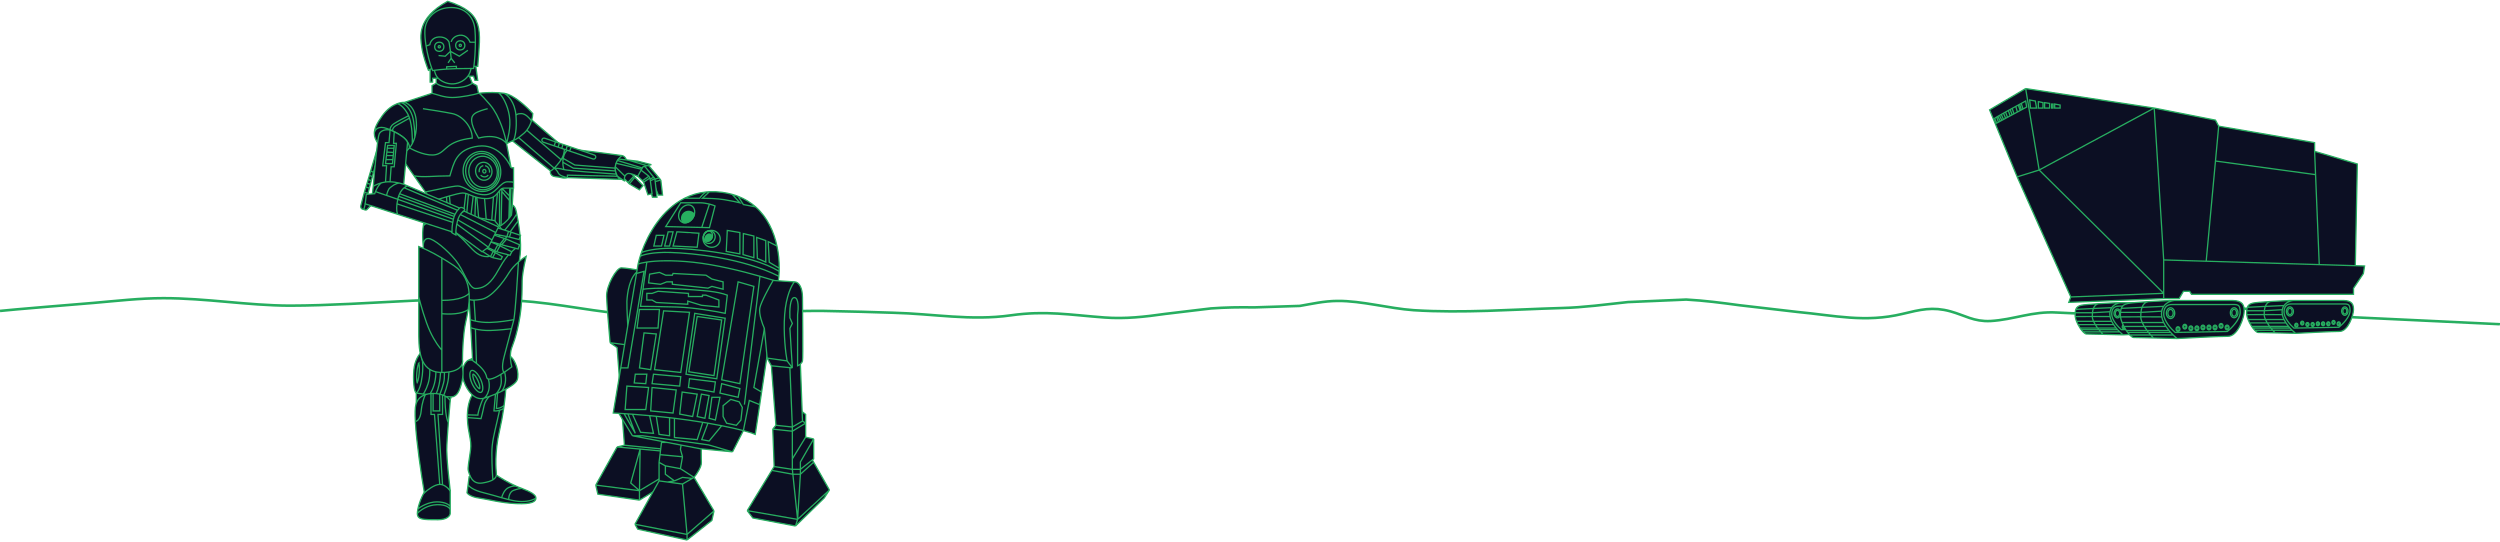 <svg width="1920" height="416" viewBox="0 0 1920 416" fill="none" xmlns="http://www.w3.org/2000/svg">
<path d="M1920 249C1919.33 248.849 1808.4 243.828 1807.73 243.676C1786.64 240.802 1768.02 240.65 1746.94 239.289C1728.1 238.078 1709.71 234.749 1690.86 234.598C1669.33 234.447 1654.75 241.255 1634.34 241.255C1615.72 241.255 1598.23 241.104 1580.06 240.045C1560.77 238.835 1546.86 245.492 1528.69 246.551C1515.91 247.156 1508.96 242.163 1497.96 239.137C1484.28 235.355 1474.86 237.776 1460.96 241.104C1432.35 247.964 1408.95 242.27 1380.36 239.577L1335.91 234.422C1322.38 232.582 1308.8 230.817 1295.03 230.064L1250.22 231.997C1233.21 233.815 1216.18 236.149 1199.42 236.565C1161.51 237.624 1123.6 240.65 1085.7 238.229C1066.41 236.868 1046 230.967 1027.15 231.118C1016.57 231.207 1007.71 233.349 998.347 234.936L963.067 236.077C951.79 235.86 940.977 236.084 930.001 236.872L894.902 241.073C879.513 243.263 864.138 245.066 848.161 243.828C821.47 241.861 803.301 238.381 776.385 242.163C745.655 246.551 716.72 240.953 685.991 240.196C677.898 239.986 669.823 239.707 661.755 239.451L633.131 238.797C621.683 238.701 610.228 238.876 598.737 239.591C592.773 239.957 586.793 240.27 580.801 240.539L551.688 241.527C535.073 241.928 518.427 242.086 501.839 242.163C469.54 242.163 441.053 235.052 409.427 231.875C347.519 225.823 284.49 234.598 222.359 234.749C190.059 234.598 158.208 229 125.46 229C107.292 229 89.572 231.118 71.852 232.631C66.02 233.085 6.056 238.041 0 238.797" stroke="#27AE60" stroke-width="2" stroke-miterlimit="10"/>
<path d="M394.134 145.26L392.785 168.478V174.573L391.706 174.698L390.627 174.823L384.775 175.501L383.613 175.635L379.566 176.104L377.138 176.385L373.901 176.76L368.505 177.384L364.324 177.868L360.142 178.353L357.174 178.696L354.207 179.04L347.732 179.789L344.764 180.133L332.624 181.539L329.657 151.355L342.606 146.131L344.764 145.935L358.254 144.712L360.142 144.541L364.189 144.174L365.538 144.052L371.419 143.519L379.566 142.78L382.534 142.511L383.613 142.413L385.501 142.242L390.627 141.777L391.504 142.648L392.381 143.519L394.134 145.26Z" fill="#0C0F23"/>
<path d="M342.606 146.131L329.657 151.355L332.624 181.539L344.764 180.133M342.606 146.131L344.764 145.935M342.606 146.131L344.764 180.133M392.381 143.519L394.134 145.26L392.785 168.478V174.573L391.706 174.698M392.381 143.519L391.706 174.698M392.381 143.519L391.504 142.648M391.706 174.698L390.627 174.823M391.504 142.648L390.627 141.777L385.501 142.242M391.504 142.648L391.29 150.484M390.627 174.823L384.775 175.501M390.627 174.823L391.196 153.967M385.501 142.242L383.613 142.413M385.501 142.242L385.449 144.622M384.775 175.501L383.613 175.635M384.775 175.501L385.397 147.001M383.613 142.413V175.635M383.613 142.413L382.534 142.511M383.613 175.635L379.566 176.104M382.534 142.511L379.566 176.104M382.534 142.511L379.566 142.78M379.566 176.104L377.138 176.385M379.566 142.78L377.138 176.385M379.566 142.78L371.419 143.519M377.138 176.385L373.901 176.76M365.538 144.052L368.505 177.384M365.538 144.052L364.189 144.174M365.538 144.052L364.324 177.868M365.538 144.052L371.419 143.519M368.505 177.384L364.324 177.868M368.505 177.384L373.901 176.76M364.189 144.174L360.142 178.353M364.189 144.174L360.142 144.541M360.142 178.353L364.324 177.868M360.142 178.353L357.174 178.696M373.901 176.76C374.117 176.735 372.336 154.589 371.419 143.519M391.196 153.967L385.397 147.001M391.196 153.967L391.29 150.484M385.397 147.001L385.449 144.622M391.29 150.484L385.449 144.622M358.254 144.712L354.207 179.04M358.254 144.712L360.142 144.541M358.254 144.712L344.764 145.935M354.207 179.04L357.174 178.696M354.207 179.04L347.732 179.789M360.142 144.541L357.174 178.696M344.764 145.935L347.732 179.789M347.732 179.789L344.764 180.133" stroke="#27AE60"/>
<path d="M367.806 382.493C361.788 381.633 359.209 379.448 358.672 378.463L359.478 372.284L360.284 366.105L380.97 364.761C383.876 366.724 390.567 370.863 396.518 373.446C396.53 373.451 396.541 373.456 396.552 373.461C397.377 373.818 398.187 374.146 398.97 374.433C399.524 374.636 400.062 374.837 400.582 375.035C407.636 377.722 411.597 379.991 411.597 382.493C411.597 385.179 408.642 387.328 396.552 386.791C384.463 386.254 375.329 383.567 367.806 382.493Z" fill="#0C0F23"/>
<path d="M411.597 382.493C411.597 385.179 408.642 387.328 396.552 386.791C384.463 386.254 375.329 383.567 367.806 382.493C361.788 381.633 359.209 379.448 358.672 378.463L359.478 372.284M411.597 382.493C410.523 383.388 406.815 385.179 400.582 385.179C397.653 385.179 394.268 384.572 390.642 383.685M411.597 382.493C411.597 379.991 407.636 377.722 400.582 375.035M359.478 372.284L360.284 366.105L380.97 364.761C383.881 366.728 390.593 370.879 396.552 373.461M359.478 372.284C360.105 373.537 363.4 376.528 371.567 378.463C376.093 379.535 380.777 380.976 385.269 382.249M385.269 382.249C385.717 380.252 387.418 375.893 390.642 374.433C393.866 372.973 395.926 373.177 396.552 373.461M385.269 382.249C387.1 382.768 388.899 383.258 390.642 383.685M396.552 373.461C397.377 373.818 398.187 374.146 398.97 374.433C399.524 374.636 400.062 374.837 400.582 375.035M390.642 383.685C390.642 381.765 391.394 377.657 394.403 376.582C397.412 375.507 399.776 375.103 400.582 375.035" stroke="#27AE60"/>
<path d="M361.358 345.687C362.433 337.09 359.209 332.791 358.94 320.702C358.925 319.989 358.925 319.296 358.94 318.622C359.132 310.143 361.643 304.712 362.97 302.97L375.866 300.663L380.803 299.779L381.239 299.701L382.313 299.509L388.492 298.403C388.357 300.89 387.947 305.523 387.16 311.299C387.053 312.084 386.939 312.891 386.817 313.717C386.064 318.842 385.031 324.685 383.657 330.642C379.627 348.105 380.97 360.731 381.239 363.955C381.387 365.74 380.631 367.277 378.513 368.522C376.805 369.527 374.211 370.341 370.492 370.94C362.164 372.284 360.552 364.224 359.746 361.806C358.94 359.388 360.284 354.284 361.358 345.687Z" fill="#0C0F23"/>
<path d="M358.94 320.702C359.209 332.791 362.433 337.09 361.358 345.687C360.284 354.284 358.94 359.388 359.746 361.806C360.552 364.224 362.164 372.284 370.492 370.94C374.211 370.341 376.805 369.527 378.513 368.522M358.94 320.702L369.418 321.508C369.776 320.254 370.761 316.457 371.836 311.299C372.91 306.14 378.552 301.418 381.239 299.701M358.94 320.702C358.925 319.989 358.925 319.296 358.94 318.622M381.239 299.701L380.803 299.779M381.239 299.701L382.313 299.509M375.866 300.663L362.97 302.97C361.643 304.712 359.132 310.143 358.94 318.622M375.866 300.663C374.522 301.521 371.352 304.582 369.418 309.955C367.484 315.328 367 318.105 367 318.821L358.94 318.622M375.866 300.663L380.803 299.779M380.803 299.779L379.358 315.597C380.057 315.718 381.63 315.7 383.657 315.075M386.817 313.717C386.064 318.842 385.031 324.685 383.657 330.642C379.627 348.105 380.97 360.731 381.239 363.955C381.387 365.74 380.631 367.277 378.513 368.522M386.817 313.717C386.939 312.891 387.053 312.084 387.16 311.299M386.817 313.717C385.691 314.341 384.622 314.777 383.657 315.075M382.313 299.509L388.492 298.403C388.357 300.89 387.947 305.523 387.16 311.299M382.313 299.509L381.239 313.717C382.41 313.717 385.234 313.233 387.16 311.299M383.657 315.075C381.239 326.612 378.821 334.672 378.015 342.463C377.37 348.696 378.078 362.433 378.513 368.522" stroke="#27AE60"/>
<path d="M371.298 305.927C364.85 307.539 358.94 300.554 356.253 293.031C353.566 285.509 356.239 278.293 359.745 276.643C364.413 274.447 368.032 272.991 374.253 272.344C375.427 272.222 376.703 272.128 378.015 272.066C383.357 271.816 389.279 272.096 391.178 273.151C396.014 275.837 399.238 286.852 397.088 291.957C395.96 294.636 390.688 297.907 385 300.644C383.663 301.287 382.304 301.901 380.97 302.47C377.165 304.095 373.567 305.36 371.298 305.927Z" fill="#0C0F23"/>
<path d="M371.298 305.927C364.85 307.539 358.94 300.554 356.253 293.031C353.566 285.509 356.239 278.293 359.745 276.643M371.298 305.927C373.985 305.134 378.559 297.074 373.447 286.851C369.149 278.254 364.85 275.836 359.745 276.643M371.298 305.927C373.567 305.36 377.165 304.095 380.97 302.47M359.745 276.643C364.413 274.447 368.032 272.991 374.253 272.344M380.97 302.47C382.403 301.115 385 297.335 385 293.031C385 280.405 379.089 275.409 374.253 272.344M380.97 302.47C382.304 301.901 383.663 301.287 385 300.644M374.253 272.344C375.427 272.222 376.703 272.128 378.015 272.066M385 300.644C390.688 297.907 395.96 294.636 397.088 291.957C399.238 286.852 396.014 275.837 391.178 273.151C389.279 272.096 383.357 271.816 378.015 272.066M385 300.644C386.522 299.629 389.244 294.105 387.955 287.657C386.343 279.597 383.925 276.088 378.015 272.066" stroke="#27AE60"/>
<path d="M367.106 292.348C367.836 293.987 368.296 295.541 368.458 296.718C368.54 297.31 368.542 297.778 368.482 298.104C368.419 298.449 368.313 298.51 368.3 298.516C368.287 298.522 368.17 298.559 367.871 298.375C367.589 298.202 367.243 297.887 366.858 297.431C366.091 296.522 365.245 295.141 364.515 293.501C363.785 291.861 363.325 290.308 363.163 289.131C363.081 288.539 363.079 288.071 363.139 287.745C363.202 287.4 363.308 287.338 363.321 287.333C363.334 287.327 363.451 287.29 363.749 287.473C364.032 287.647 364.378 287.961 364.763 288.418C365.53 289.326 366.376 290.708 367.106 292.348Z" stroke="#27AE60"/>
<path d="M369.173 291.427C370.237 293.818 370.771 296.147 370.79 297.969C370.8 298.881 370.68 299.641 370.454 300.212C370.228 300.78 369.911 301.129 369.537 301.295C369.162 301.462 368.691 301.464 368.119 301.252C367.543 301.038 366.898 300.618 366.227 300.001C364.886 298.768 363.512 296.812 362.447 294.422C361.383 292.031 360.849 289.702 360.83 287.88C360.821 286.968 360.94 286.208 361.167 285.637C361.392 285.069 361.709 284.72 362.084 284.554C362.458 284.387 362.929 284.385 363.502 284.597C364.078 284.811 364.723 285.231 365.394 285.848C366.735 287.081 368.109 289.037 369.173 291.427Z" stroke="#27AE60"/>
<path d="M354.911 292.493C352.761 301.896 350.612 303.507 348.194 304.582C347.931 304.699 347.372 304.758 346.582 304.769L344.433 310.493L319.716 309.687V301.896C317.836 300.821 317.191 291.472 317.836 284.164C318.481 276.857 321.687 272.343 323.209 271L329.657 272.427L334.224 273.437L337.279 274.113L341.209 274.982L344.433 275.696L353.567 277.716C354.731 279.507 356.63 284.97 354.911 292.493Z" fill="#0C0F23"/>
<path d="M319.716 301.896C317.836 300.821 317.191 291.472 317.836 284.164C318.481 276.857 321.687 272.343 323.209 271M319.716 301.896C321.866 300.015 323.491 295.203 324.284 288.463C325.358 279.328 324.015 274.045 323.209 271M319.716 301.896C321.264 302.119 323.102 302.375 325.09 302.641M319.716 301.896V309.687L344.433 310.493L346.582 304.769M323.209 271L329.657 272.427M325.09 302.641C326.254 300.959 328.797 296.254 329.657 290.881C330.517 285.507 330.015 276.339 329.657 272.427M325.09 302.641C326.55 302.836 328.091 303.036 329.657 303.232M329.657 272.427L334.224 273.437M329.657 303.232C330.731 302.07 333.149 298.188 334.224 291.955C335.299 285.722 334.672 277.013 334.224 273.437M329.657 303.232C331.174 303.422 332.713 303.607 334.224 303.78M334.224 273.437L337.279 274.113M334.224 303.78C335.12 302.525 337.125 298.081 337.985 290.343C338.845 282.606 337.872 276.299 337.279 274.113M334.224 303.78C335.261 303.899 336.285 304.011 337.279 304.115M337.279 274.113L341.209 274.982M337.279 304.115C338.499 301.226 340.994 294.534 341.209 290.881C341.424 287.227 341.299 278.759 341.209 274.982M337.279 304.115C338.363 304.229 339.412 304.332 340.403 304.421M341.209 274.982L344.433 275.696M340.403 304.421C341.478 302.057 343.788 295.931 344.433 290.343C345.078 284.755 344.702 278.25 344.433 275.696M340.403 304.421C342.97 304.651 345.155 304.788 346.582 304.769M344.433 275.696L353.567 277.716C354.731 279.507 356.63 284.97 354.911 292.493C352.761 301.896 350.612 303.507 348.194 304.582C347.931 304.699 347.372 304.758 346.582 304.769" stroke="#27AE60"/>
<path d="M321.939 286.519C321.752 288.726 321.426 290.699 321.055 292.101C320.868 292.806 320.676 293.343 320.496 293.689C320.456 293.767 320.419 293.829 320.386 293.879C320.362 293.825 320.336 293.757 320.309 293.673C320.19 293.302 320.091 292.741 320.025 292.014C319.895 290.57 319.905 288.57 320.092 286.362C320.279 284.155 320.605 282.182 320.976 280.78C321.163 280.075 321.355 279.538 321.535 279.192C321.575 279.114 321.612 279.052 321.645 279.002C321.669 279.056 321.695 279.124 321.722 279.208C321.841 279.579 321.94 280.14 322.006 280.867C322.136 282.311 322.126 284.311 321.939 286.519ZM320.26 294.03C320.26 294.03 320.261 294.029 320.262 294.028C320.261 294.03 320.26 294.03 320.26 294.03ZM320.482 294.047C320.484 294.048 320.484 294.049 320.484 294.049C320.484 294.049 320.484 294.049 320.482 294.047ZM321.771 278.851C321.771 278.851 321.77 278.852 321.768 278.853C321.77 278.851 321.771 278.851 321.771 278.851ZM321.548 278.834C321.547 278.833 321.546 278.832 321.546 278.832C321.546 278.832 321.547 278.832 321.548 278.834Z" stroke="#27AE60"/>
<path d="M507.507 138.282L508.85 149.834H505.627L501.597 139.894L500.433 138.282L494.612 130.223L493.806 125.387L497.298 126.193L506.146 136.67L507.507 138.282Z" fill="#0C0F23"/>
<path d="M507.507 138.282L508.85 149.834H505.627L501.597 139.894M507.507 138.282L501.597 139.894M507.507 138.282L506.146 136.67M501.597 139.894L500.433 138.282M506.146 136.67L497.298 126.193L493.806 125.387L494.612 130.223L500.433 138.282M506.146 136.67L500.433 138.282" stroke="#27AE60"/>
<path d="M502.941 137.209L504.552 151.448H501.06L497.836 139.627L497.03 138.563L491.12 130.761L491.926 126.731L495.418 128.075L502.056 136.134L502.941 137.209Z" fill="#0C0F23"/>
<path d="M502.941 137.209L504.552 151.448H501.06L497.836 139.627M502.941 137.209L497.836 139.627M502.941 137.209L502.056 136.134M497.836 139.627L497.03 138.563M502.056 136.134L495.418 128.075L491.926 126.731L491.12 130.761L497.03 138.563M502.056 136.134L497.03 138.563" stroke="#27AE60"/>
<path d="M493.806 142.58L491.119 145.804L483.328 141.237L482.31 140.163L478.492 136.133L479.835 131.297L484.671 133.177L486.759 135.327L487.542 136.133L493.806 142.58Z" fill="#0C0F23"/>
<path d="M483.328 141.237L491.119 145.804L493.806 142.58L487.542 136.133M483.328 141.237L487.542 136.133M483.328 141.237L482.31 140.163M487.542 136.133L486.759 135.327M482.31 140.163L478.492 136.133L479.835 131.297L484.671 133.177L486.759 135.327M482.31 140.163L486.759 135.327" stroke="#27AE60"/>
<path d="M500.791 148.763L497.567 149.569L494.343 139.897L493.44 138.823L488.701 134.256L491.388 129.957L498.373 135.33L499.179 136.673L500.791 148.763Z" fill="#0C0F23"/>
<path d="M494.343 139.897L497.567 149.569L500.791 148.763L499.179 136.673M494.343 139.897L499.179 136.673M494.343 139.897L493.44 138.823M499.179 136.673L498.373 135.33M498.373 135.33L491.388 129.957L488.701 134.256L493.44 138.823M498.373 135.33L493.44 138.823" stroke="#27AE60"/>
<path d="M407.299 91.269L433.627 113.836C435.092 114.018 436.72 114.22 438.463 114.437C453.021 116.253 475.575 119.094 477.687 119.478C480.642 120.015 481.985 123.776 481.448 128.343C480.911 132.91 479.03 137.746 476.343 137.746C474.194 137.746 448.403 136.851 435.776 136.403C435.06 136.672 433.09 137.048 430.94 136.403C428.254 135.597 425.299 136.134 423.687 134.522C422.397 133.233 422.612 131.836 422.881 131.298L391.179 106.313L394.94 102.803L401.119 97.036L407.299 91.269Z" fill="#0C0F23"/>
<path d="M433.627 113.836L407.299 91.269L401.119 97.036M433.627 113.836C433.319 115.529 433.456 118.703 430.94 122.653M433.627 113.836C435.092 114.018 436.72 114.22 438.463 114.437M422.881 131.298L391.179 106.313L394.94 102.803M422.881 131.298C423.325 131.101 424.277 130.451 425.619 129.149M422.881 131.298C422.612 131.836 422.397 133.233 423.687 134.522C425.299 136.134 428.254 135.597 430.94 136.403C433.09 137.048 435.06 136.672 435.776 136.403M425.619 129.149C426.709 128.092 428.056 126.605 429.597 124.582C430.081 123.947 430.528 123.3 430.94 122.653M425.619 129.149L394.94 102.803M425.619 129.149C426.318 129.597 427.931 130.976 428.791 132.91C429.651 134.845 433.806 136.045 435.776 136.403M425.619 129.149C426.945 129.149 430.296 129.364 433.09 130.224M394.94 102.803L401.119 97.036M401.119 97.036L430.94 122.653M477.687 119.478C480.642 120.015 481.985 123.776 481.448 128.343C480.911 132.91 479.03 137.746 476.343 137.746M477.687 119.478C475.985 120.642 472.582 124.206 472.582 129.149M477.687 119.478C475.575 119.094 453.021 116.253 438.463 114.437M476.343 137.746C474.194 137.746 448.403 136.851 435.776 136.403M476.343 137.746C475.769 137.377 474.933 136.58 474.194 135.35M435.776 136.403V134.522L474.194 135.35M472.582 129.149C472.582 129.916 472.643 130.632 472.749 131.298M472.582 129.149L441.418 126.731L432.532 121.627M474.194 135.35C473.907 134.871 473.634 134.327 473.397 133.716M473.397 133.716C461.126 132.91 435.884 131.083 433.09 130.224M473.397 133.716C473.12 133.001 472.893 132.195 472.749 131.298M433.09 130.224C432.71 129.16 432.239 127.052 432.26 124.582M438.463 114.437C437.299 114.293 434.594 115.098 433.09 119.478C432.844 120.192 432.662 120.913 432.532 121.627M472.749 131.298L440.343 129.149L432.26 124.582M432.26 124.582C432.268 123.637 432.347 122.639 432.532 121.627" stroke="#27AE60"/>
<path d="M489.776 123.776L500.254 126.463L497.03 127.269L493.806 128.075L493.269 129.042L492.732 130.009L489.776 135.328C488.164 134.612 484.511 133.179 482.791 133.179C481.629 133.179 480.545 134.122 479.965 135.328C479.472 136.352 479.343 137.565 479.836 138.552C480.696 140.272 476.433 136.761 474.194 135.328C473.433 133.729 472.219 131.224 472.532 128.075C472.587 127.519 472.69 126.978 472.851 126.463C472.973 126.072 473.094 125.715 473.213 125.388C473.564 124.425 473.898 123.73 474.194 123.237C474.683 122.426 475.071 122.164 475.269 122.164L482.523 122.97L489.776 123.776Z" fill="#0C0F23"/>
<path d="M492.732 130.009L489.776 135.328C488.164 134.612 484.511 133.179 482.791 133.179C481.629 133.179 480.545 134.122 479.965 135.328M492.732 130.009L473.213 125.388M492.732 130.009L493.269 129.042M473.213 125.388C473.094 125.715 472.973 126.072 472.851 126.463C472.69 126.978 472.587 127.519 472.532 128.075M473.213 125.388C473.564 124.425 473.898 123.73 474.194 123.237M493.269 129.042L493.806 128.075L497.03 127.269M493.269 129.042L474.194 123.237M474.194 123.237C474.683 122.426 475.071 122.164 475.269 122.164L482.523 122.97M479.965 135.328C479.472 136.352 479.343 137.565 479.836 138.552C480.696 140.272 476.433 136.761 474.194 135.328C473.433 133.729 472.219 131.224 472.532 128.075M479.965 135.328L472.532 128.075M497.03 127.269L500.254 126.463L489.776 123.776L482.523 122.97M497.03 127.269L482.523 122.97" stroke="#27AE60"/>
<path fill-rule="evenodd" clip-rule="evenodd" d="M416.249 107.139C416.534 106.296 417.449 105.843 418.292 106.128L426.642 108.951L429.597 109.95L432.284 110.858L435.635 111.991L438.704 113.028L456.441 119.024C457.285 119.309 457.737 120.224 457.452 121.067C457.167 121.91 456.252 122.363 455.409 122.078L437.388 115.986L434.701 115.078L431.478 113.988L428.636 113.028L425.567 111.991L417.26 109.182C416.416 108.897 415.964 107.983 416.249 107.139Z" fill="#0C0F23"/>
<path d="M425.567 111.991L417.26 109.182C416.416 108.897 415.964 107.983 416.249 107.139C416.534 106.296 417.449 105.843 418.292 106.128L426.642 108.951M425.567 111.991L426.642 108.951M425.567 111.991L428.636 113.028M426.642 108.951L429.597 109.95M428.636 113.028L429.597 109.95M428.636 113.028L431.478 113.988M429.597 109.95L432.284 110.858M431.478 113.988L432.284 110.858M431.478 113.988L434.701 115.078M432.284 110.858L435.635 111.991M434.701 115.078L435.635 111.991M434.701 115.078L437.388 115.986M435.635 111.991L438.704 113.028M437.388 115.986L455.409 122.078C456.252 122.363 457.167 121.91 457.452 121.067C457.737 120.224 457.285 119.309 456.441 119.024L438.704 113.028M437.388 115.986L438.704 113.028" stroke="#27AE60" stroke-linecap="round"/>
<path d="M355.447 148.225C351.794 148.225 338.164 152.524 331.806 154.673L326.701 147.42L321.597 140.166L318.024 135.062L306.552 118.673C302.522 117.867 293.656 115.073 290.433 110.345C288.579 107.627 287.408 105.193 287.467 102.285C287.536 98.87 289.303 94.802 293.656 88.853C297.426 83.701 301.563 80.991 304.94 79.683C306.124 79.225 307.215 78.938 308.164 78.779C309.137 78.616 309.96 78.587 310.582 78.644L331.806 71.658V65.748L335.03 63.867V58.763L360.283 57.957L362.701 63.867L366.194 65.748L367.531 71.633C367.491 71.434 367.601 71.369 367.97 71.604C370.92 71.249 376.873 70.832 382.85 71.222C384.296 71.316 385.743 71.457 387.149 71.658C394.671 72.733 404.97 82.494 409.179 87.241C409.141 88.55 408.863 90.605 408.175 92.882C407.217 96.054 405.465 99.658 402.462 102.285C397.304 106.799 394.94 107.748 394.403 107.659L389.03 110.345L392.522 128.882H394.403V140.166V144.464H387.149C382.313 144.464 382.85 152.524 373.447 152.524C364.045 152.524 360.015 148.225 355.447 148.225Z" fill="#0C0F23"/>
<path d="M392.522 128.882H394.403V140.166M392.522 128.882L389.03 110.345M392.522 128.882C390.015 122.614 381.507 110.506 367.537 112.226C350.074 114.375 348.462 125.659 345.507 135.062C333.149 135.062 325.465 136.405 318.024 135.062M389.03 110.345C387.955 104.076 383.925 89.336 376.403 80.524C368.88 71.712 367.358 70.942 367.537 71.658M389.03 110.345C387.239 107.479 380.433 102.608 367.537 106.047C360.283 93.688 361.627 89.39 364.582 87.241C366.946 85.521 372.194 84.017 374.522 83.479M389.03 110.345L394.403 107.659M389.03 110.345C389.656 107.121 392.685 98.191 391.179 88.853C389.836 80.524 385.716 73.158 382.85 71.222M367.537 71.658L366.194 65.748L362.701 63.867M367.537 71.658C370.304 71.294 376.564 70.812 382.85 71.222M367.537 71.658C364.85 72.554 353.836 74.882 347.388 74.882C340.94 74.882 335.656 72.554 331.806 71.658M362.701 63.867C361.447 65.032 356.898 67.36 348.731 67.36C340.564 67.36 336.194 65.032 335.03 63.867M362.701 63.867L360.283 57.957L335.03 58.763V63.867M335.03 63.867L331.806 65.748V71.658M331.806 71.658L310.582 78.644M310.582 78.644C314.074 79.36 320.791 84.393 319.716 98.793C319.527 101.329 319.118 103.569 318.552 105.542M310.582 78.644C309.96 78.587 309.137 78.616 308.164 78.779M306.552 118.673L318.024 135.062M306.552 118.673C308.591 118.349 311.756 116.893 314.485 113.569M306.552 118.673C302.522 117.867 293.656 115.073 290.433 110.345C288.579 107.627 287.408 105.193 287.467 102.285M318.024 135.062L321.597 140.166L326.701 147.42M326.701 147.42L331.806 154.673C338.164 152.524 351.794 148.225 355.447 148.225C360.015 148.225 364.044 152.524 373.447 152.524C382.85 152.524 382.313 144.464 387.149 144.464C391.018 144.464 393.597 144.464 394.403 144.464V140.166M326.701 147.42C333.597 145.897 348.194 142.853 351.418 142.853C356.791 142.853 362.701 149.569 372.373 149.569C380.872 149.569 383.925 139.629 389.836 139.629C392.829 139.629 393.776 139.718 394.403 140.166M314.485 113.569C318.647 115.987 328.582 120.393 335.03 118.673C343.089 116.524 342.015 108.464 362.701 106.047C362.701 97.45 355.179 88.853 347.388 87.241C341.155 85.951 329.746 84.196 324.821 83.479M314.485 113.569C315.245 112.644 315.97 111.575 316.628 110.345M314.485 113.569C314.485 108.322 308.766 103.85 301.448 100.482M387.149 71.658C394.671 72.733 404.97 82.494 409.179 87.241C409.141 88.55 408.863 90.605 408.175 92.882M387.149 71.658C389.836 72.912 395.424 78.106 396.283 88.853M387.149 71.658C385.743 71.457 384.296 71.316 382.85 71.222M394.403 107.659C394.94 107.748 397.304 106.799 402.462 102.285C405.465 99.658 407.217 96.054 408.175 92.882M394.403 107.659C395.388 105.867 397.143 99.599 396.283 88.853M396.283 88.853C396.227 88.315 396.954 87.241 400.313 87.241C403.672 87.241 406.954 91.002 408.175 92.882M287.467 102.285C287.536 98.87 289.303 94.802 293.656 88.853C297.426 83.701 301.563 80.991 304.94 79.683M287.467 102.285C287.739 99.957 290.11 95.999 297.418 98.793C298.143 99.07 298.86 99.358 299.567 99.655M316.628 110.345C317.372 108.956 318.029 107.363 318.552 105.542M316.628 110.345C316.814 106.022 316.559 97.058 314.485 90.703M304.94 79.683C306.194 79.695 309.561 81.223 313 87.241C313.285 87.74 313.55 88.28 313.795 88.853M304.94 79.683C306.124 79.225 307.215 78.938 308.164 78.779M318.552 105.542C318.583 101.949 318.242 93.581 316.628 88.853C314.612 82.942 311.388 79.989 308.164 78.779M313.795 88.853C311.112 90.196 305.101 93.312 302.522 95.032C299.943 96.751 299.477 98.83 299.567 99.655M313.795 88.853C314.045 89.437 314.275 90.057 314.485 90.703M299.567 99.655C300.204 99.923 300.831 100.198 301.448 100.482M301.448 100.482C301.358 99.74 301.716 97.933 303.865 96.644C306.015 95.354 311.841 92.146 314.485 90.703" stroke="#27AE60"/>
<path d="M399.508 195.24C398.218 206.846 396.463 209.389 395.747 209.21C394.493 216.195 371.568 230.971 371.568 230.971H358.672V225.867V222.912L326.702 200.076C326.207 197.69 325.517 193.588 325.062 189.061C324.613 184.583 324.394 179.689 324.821 175.628C324.893 174.947 324.974 174.272 325.062 173.604C325.41 170.982 325.877 168.476 326.376 166.225C327.273 162.17 328.271 158.943 328.851 157.359C336.642 164.882 356.093 179.497 371.568 177.777C382.73 176.537 389.262 170.504 392.791 165.15L393.597 157.359C396.284 159.24 396.457 162.458 396.85 164.344C397.189 165.975 397.537 167.787 397.871 169.718C398.836 175.316 399.674 181.913 399.789 187.986C399.837 190.534 399.758 192.989 399.508 195.24Z" fill="#0C0F23"/>
<path d="M325.062 189.061C325.517 193.588 326.207 197.69 326.702 200.076L358.672 222.912V225.867V230.971H371.568C371.568 230.971 394.493 216.195 395.747 209.21C396.463 209.389 398.218 206.846 399.508 195.24C399.758 192.989 399.837 190.534 399.789 187.986M325.062 189.061C324.613 184.583 324.394 179.689 324.821 175.628C324.893 174.947 324.974 174.272 325.062 173.604M325.062 189.061C324.982 187.091 325.627 183.15 328.851 183.15C332.881 183.15 343.627 192.016 350.075 200.076C356.523 208.135 360.015 221.568 365.12 221.568C370.224 221.568 375.329 219.419 380.702 210.822C386.075 202.225 388.249 195.509 399.789 187.986M399.789 187.986C399.674 181.913 398.836 175.316 397.871 169.718M397.871 169.718C389.836 180.195 379.627 197.121 374.522 197.121C361.358 197.121 360.507 182.128 338.522 172.135C332.611 169.449 326.702 170.792 325.062 173.604M397.871 169.718C397.538 167.787 397.189 165.975 396.85 164.344M325.062 173.604C325.41 170.982 325.877 168.476 326.376 166.225M396.85 164.344C396.457 162.458 396.284 159.24 393.597 157.359L392.791 165.15C389.262 170.504 382.73 176.537 371.568 177.777C356.093 179.497 336.642 164.882 328.851 157.359C328.271 158.943 327.273 162.17 326.376 166.225M396.85 164.344C391.736 172.941 378.833 187.986 373.179 187.986C365.657 187.986 356.791 180.733 349 174.822C341.342 169.013 330.463 163.001 326.376 166.225" stroke="#27AE60"/>
<path d="M393.06 193.359L391.717 196.046L381.508 193.359L379.842 192.553L373.179 189.33L374.791 185.031L382.314 187.986L383.925 188.792L393.06 193.359Z" fill="#0C0F23"/>
<path d="M381.508 193.359L391.717 196.046L393.06 193.359L383.925 188.792M381.508 193.359L383.925 188.792M381.508 193.359L379.842 192.553M383.925 188.792L382.314 187.986M382.314 187.986L374.791 185.031L373.179 189.33L379.842 192.553M382.314 187.986L379.842 192.553" stroke="#27AE60"/>
<path d="M379.896 169.45L367.537 167.301L366.731 168.375L371.836 172.674L386.881 178.047L379.896 169.45Z" fill="#0C0F23" stroke="#27AE60"/>
<path d="M392.523 178.314L399.776 180.732L398.702 183.956L391.179 182.076L389.299 181.691L379.358 179.658V175.091H382.314L390.536 177.687L392.523 178.314Z" fill="#0C0F23"/>
<path d="M392.523 178.314L399.776 180.732L398.702 183.956L391.179 182.076M392.523 178.314L391.179 182.076M392.523 178.314L390.536 177.687M391.179 182.076L389.299 181.691M389.299 181.691L379.358 179.658V175.091H382.314L390.536 177.687M389.299 181.691L390.536 177.687" stroke="#27AE60"/>
<path d="M398.97 187.987L397.896 191.211L385.269 187.987L383.925 187.603L375.866 185.301L377.209 181.002L379.358 180.465L387.418 183.151L389.03 183.689L398.97 187.987Z" fill="#0C0F23"/>
<path d="M385.269 187.987L397.896 191.211L398.97 187.987L389.03 183.689M385.269 187.987L389.03 183.689M385.269 187.987L383.925 187.603M389.03 183.689L387.418 183.151M387.418 183.151L379.358 180.465L377.209 181.002L375.866 185.301L383.925 187.603M387.418 183.151L383.925 187.603" stroke="#27AE60"/>
<path d="M279.419 160.852C279.419 160.852 277 160.852 277 158.434L279.836 147.688L281.031 143.663L281.91 140.703L282.788 137.747L283.682 134.734L284.702 131.3L289.09 116.523L290.702 121.628L288.016 127.807L286.828 132.374L285.989 135.598L285.15 138.822L284.451 141.509L283.682 144.464L282.634 148.494L281.516 152.792L285.989 156.822C284.922 157.807 282.612 159.992 281.91 160.852C281.208 161.711 279.957 161.21 279.419 160.852Z" fill="#0C0F23"/>
<path d="M279.419 160.852C279.419 160.852 277 160.852 277 158.434L279.836 147.688M279.419 160.852C279.957 161.21 281.208 161.711 281.91 160.852C282.612 159.992 284.922 157.807 285.989 156.822L281.516 152.792M279.419 160.852L281.516 152.792M279.836 147.688L282.634 148.494M279.836 147.688L281.031 143.663M282.634 148.494L283.682 144.464M282.634 148.494L281.516 152.792M281.031 143.663L283.682 144.464M281.031 143.663L281.91 140.703M283.682 144.464L284.451 141.509M281.91 140.703L284.451 141.509M281.91 140.703L282.788 137.747M284.451 141.509L285.15 138.822M282.788 137.747L285.15 138.822M282.788 137.747L283.682 134.734M285.15 138.822L285.989 135.598M283.682 134.734L285.989 135.598M283.682 134.734L284.702 131.3M285.989 135.598L286.828 132.374M284.702 131.3L289.09 116.523L290.702 121.628L288.016 127.807L286.828 132.374M284.702 131.3L286.828 132.374" stroke="#27AE60"/>
<path d="M385.806 197.12L384.731 199.27L378.284 197.837L376.672 197.12L369.418 192.285L372.373 189.867L378.821 193.108L380.433 194.076L385.806 197.12Z" fill="#0C0F23"/>
<path d="M378.284 197.837L384.731 199.27L385.806 197.12L380.433 194.076M378.284 197.837L380.433 194.076M378.284 197.837L376.672 197.12M380.433 194.076L378.821 193.108M378.821 193.108L372.373 189.867L369.418 192.285L376.672 197.12M378.821 193.108L376.672 197.12" stroke="#27AE60"/>
<path d="M356.522 162.195L382.851 174.285L380.702 178.583L377.881 184.225L375.06 189.867L370.224 193.359L350.075 178.583L348.731 174.285L349.742 171.329L350.753 168.374L352.224 164.076L356.522 162.195Z" fill="#0C0F23"/>
<path d="M375.06 189.867L370.224 193.359L350.075 178.583L348.731 174.285L349.742 171.329M375.06 189.867L377.881 184.225M375.06 189.867L349.742 171.329M352.224 164.076L356.522 162.195L382.851 174.285L380.702 178.583M352.224 164.076L380.702 178.583M352.224 164.076L350.753 168.374M380.702 178.583L377.881 184.225M377.881 184.225L350.753 168.374M350.753 168.374L349.742 171.329" stroke="#27AE60"/>
<path d="M313 109.539L310.045 141.509L313 142.765L353.03 159.777C353.299 159.419 354.212 158.918 355.717 159.777C357.221 160.637 356.881 161.16 356.791 161.518C355.537 162.145 352.647 164.778 351.418 169.449C350.075 174.553 349.985 178.941 350.075 180.464L347.12 178.852L346.314 177.777L305.478 164.61L280.493 156.553L281.299 149.3L286.001 148.908L286.672 143.121C287.657 130.763 289.949 105.401 291.239 102.822C292.7 99.9 296.81 99.185 299.567 99.877C299.852 99.949 300.122 100.035 300.373 100.136C300.939 100.362 301.778 100.731 302.76 101.21C306.446 103.008 312.152 106.357 313 109.539Z" fill="#0C0F23"/>
<path d="M310.045 141.509L313 109.539C312.152 106.357 306.446 103.008 302.76 101.21M310.045 141.509L313 142.765M310.045 141.509C309.322 141.258 308.194 140.925 306.821 140.608M286.672 143.121C287.657 130.763 289.949 105.401 291.239 102.822C292.7 99.9 296.81 99.185 299.567 99.877M286.672 143.121C287.762 142.394 290.155 141.151 293.12 140.356M286.672 143.121L286.001 148.908M296.075 139.767C296.604 139.7 297.142 139.652 297.687 139.628C298.31 139.601 298.939 139.599 299.567 139.618M296.075 139.767L296.881 127.27H293.926L296.075 109.539H298.761L299.567 99.877M296.075 139.767C295.048 139.899 294.055 140.105 293.12 140.356M299.567 99.877C299.852 99.949 300.122 100.035 300.373 100.136C300.939 100.362 301.778 100.731 302.76 101.21M302.76 101.21L302.254 110.076H304.403L302.76 128.076H300.373L299.567 139.618M299.567 139.618C302.177 139.697 304.772 140.135 306.821 140.608M297.439 113.837L297.687 111.688H302.76L302.558 113.837M297.439 113.837H302.558M297.439 113.837L297.098 116.792M302.558 113.837L302.254 117.079M297.098 116.792L302.254 117.079M297.098 116.792L296.788 119.479M302.254 117.079L302.028 119.479M296.788 119.479H302.028M296.788 119.479L296.431 122.568M302.028 119.479L301.738 122.568M296.431 122.568L296.075 125.658H301.448L301.738 122.568M296.431 122.568H301.738M353.03 159.777C353.299 159.419 354.212 158.918 355.717 159.777C357.221 160.637 356.881 161.16 356.791 161.518C355.537 162.145 352.647 164.778 351.418 169.449C350.075 174.553 349.985 178.941 350.075 180.464L347.12 178.852M353.03 159.777L313 142.765M353.03 159.777C352.614 160.134 352.036 160.727 351.418 161.518M347.12 178.852L346.314 177.777L305.478 164.61M347.12 178.852C347.12 175.729 347.12 174.273 347.735 170.792M293.12 140.356C291.183 141.341 289.4 144.684 288.365 147.15M286.001 148.908L281.299 149.3L280.493 156.553L305.478 164.61M286.001 148.908L287.746 148.762C287.901 148.31 288.111 147.757 288.365 147.15M313 142.765C312.339 142.933 311.398 143.379 310.391 144.195M305.478 153.061C305.207 154.338 305.013 155.5 304.881 156.553M305.478 153.061L348.194 168.374M305.478 153.061L296.921 150.106M305.478 153.061C305.656 152.221 305.871 151.443 306.115 150.722M305.478 164.61C304.964 163.876 304.281 161.35 304.881 156.553M348.194 168.374C348.012 169.286 347.861 170.081 347.735 170.792M348.194 168.374C348.344 167.623 348.552 166.905 348.798 166.225M347.735 170.792L304.881 156.553M288.365 147.15L296.921 150.106M296.921 150.106C297.177 148.612 298.063 145.339 299.567 144.195C301.448 142.765 303.491 140.86 306.821 140.608M348.798 166.225L306.115 150.722M348.798 166.225C349.003 165.659 349.235 165.119 349.484 164.61M306.115 150.722C306.354 150.014 306.621 149.362 306.908 148.762M349.484 164.61L306.908 148.762M349.484 164.61C350.079 163.393 350.771 162.347 351.418 161.518M306.908 148.762C307.93 146.628 309.206 145.155 310.391 144.195M351.418 161.518L310.391 144.195" stroke="#27AE60"/>
<path d="M369.687 229.896C377.478 228.552 386.343 217 390.911 209.478C392.83 206.316 395.575 203.461 398.164 201.216C400.503 199.188 402.715 197.658 404.075 196.851C399.508 217 401.657 214.851 400.582 231.508C399.508 248.164 395.478 260.791 393.06 266.97C391.125 271.914 392.254 278.881 393.06 281.746C391.428 283.018 389.343 284.538 387.149 285.983C381.156 289.93 374.346 293.313 373.717 289.537C373.074 285.685 369.195 281.692 365.929 279.06C364.823 278.168 363.786 277.432 362.97 276.911L361.527 251.657L361.174 245.478L360.284 229.896C360.616 230.173 361.751 230.518 364.045 230.487C365.458 230.468 367.311 230.305 369.687 229.896Z" fill="#0C0F23"/>
<path d="M361.174 245.478L360.284 229.896C360.616 230.173 361.751 230.518 364.045 230.487M361.174 245.478L361.527 251.657M361.174 245.478C361.96 245.789 363.322 246.213 365.12 246.604M394.672 245.478C391.627 246.105 383.711 247.412 376.403 247.627C371.921 247.759 367.972 247.223 365.12 246.604M394.672 245.478C395.961 237.096 397.537 212.477 398.164 201.216M394.672 245.478C394.205 247.24 393.559 249.683 392.824 252.463M398.164 201.216C400.503 199.188 402.715 197.658 404.075 196.851C399.508 217 401.657 214.851 400.582 231.508C399.508 248.164 395.478 260.791 393.06 266.97C391.125 271.914 392.254 278.881 393.06 281.746C391.428 283.018 389.343 284.538 387.149 285.983M398.164 201.216C395.575 203.461 392.83 206.316 390.911 209.478C386.343 217 377.478 228.552 369.687 229.896C367.311 230.305 365.458 230.468 364.045 230.487M387.149 285.983C381.156 289.93 374.346 293.313 373.717 289.537C373.074 285.685 369.195 281.692 365.929 279.06M387.149 285.983C386.254 285.377 385 282.122 387.149 273.955C388.677 268.151 391.018 259.29 392.824 252.463M361.527 251.657L362.97 276.911C363.786 277.432 364.823 278.168 365.929 279.06M361.527 251.657C362.278 251.946 363.519 252.332 365.12 252.698M392.824 252.463C390.216 252.821 383.281 253.591 376.403 253.806C371.992 253.944 367.981 253.352 365.12 252.698M364.045 230.487L365.12 246.604M365.12 252.698L365.929 279.06" stroke="#27AE60"/>
<path d="M336.373 399.15C324.821 399.15 320.522 399.15 320.522 394.315C320.522 393.37 320.676 392.169 320.956 390.822C322.107 385.273 325.392 377.244 328.851 374.434C332.29 371.64 339.239 370.941 342.284 370.941L345.776 377.121V388.941V391.628V394.315C345.687 395.926 343.681 399.15 336.373 399.15Z" fill="#0C0F23"/>
<path d="M320.522 394.315C320.522 399.15 324.821 399.15 336.373 399.15C343.681 399.15 345.687 395.926 345.776 394.315V391.628M320.522 394.315C322.403 392.165 328.045 387.813 335.567 387.598C343.09 387.383 345.508 390.195 345.776 391.628M320.522 394.315C320.522 393.37 320.676 392.169 320.956 390.822M345.776 391.628V388.941M320.956 390.822C322.107 385.273 325.392 377.244 328.851 374.434C332.29 371.64 339.239 370.941 342.284 370.941L345.776 377.121V388.941M320.956 390.822C323.14 389.031 329.119 385.449 335.567 385.449C342.015 385.449 345.06 387.777 345.776 388.941" stroke="#27AE60"/>
<path d="M337.716 372.016C333.847 372.016 328.223 376.315 325.895 378.464C323.546 364.698 319.829 339.704 318.981 323.658C318.665 317.68 318.747 312.944 319.447 310.494C320.621 306.386 323.471 304.162 326.701 303.068C328.098 302.595 329.566 302.334 331 302.222C331.544 302.18 332.083 302.159 332.612 302.156C334.549 302.148 336.344 302.384 337.716 302.703C338.512 302.887 339.225 303.095 339.865 303.319C340.575 303.568 341.196 303.837 341.746 304.121C343.817 305.189 344.87 306.452 345.761 307.521L345.776 307.539C345.393 311.747 344.847 318.068 344.347 324.464C343.677 333.039 343.089 341.749 343.089 345.688C343.089 352.566 344.88 369.509 345.776 377.121C344.909 375.748 342.713 373.268 339.865 372.361C339.183 372.144 338.464 372.016 337.716 372.016Z" fill="#0C0F23"/>
<path d="M337.716 302.703C336.344 302.384 334.549 302.148 332.612 302.156M337.716 302.703V315.599H332.612V302.156M337.716 302.703C338.512 302.887 339.225 303.095 339.865 303.319M337.716 372.016C333.847 372.016 328.223 376.315 325.895 378.464C323.546 364.698 319.829 339.704 318.981 323.658M337.716 372.016L333.686 318.285H331V302.222M337.716 372.016C338.464 372.016 339.183 372.144 339.865 372.361M331 302.222C331.544 302.18 332.083 302.159 332.612 302.156M331 302.222C329.566 302.334 328.098 302.595 326.701 303.068M339.865 303.319V318.285H336.373L339.865 372.361M339.865 303.319C340.575 303.568 341.196 303.837 341.746 304.121M339.865 372.361C342.713 373.268 344.909 375.748 345.776 377.121C344.88 369.509 343.089 352.566 343.089 345.688C343.089 341.749 343.677 333.039 344.347 324.464M344.347 324.464C344.847 318.068 345.393 311.747 345.776 307.539C344.882 306.466 343.829 305.194 341.746 304.121M344.347 324.464C343.48 323.35 341.746 317.721 341.746 304.121M326.701 303.068C323.471 304.162 320.621 306.386 319.447 310.494C318.747 312.944 318.665 317.68 318.981 323.658M326.701 303.068C325.895 304.559 324.122 309.151 323.477 315.599C322.833 322.046 320.211 323.658 318.981 323.658" stroke="#27AE60"/>
<path d="M339.328 286.045C321.06 286.045 321.597 266.97 321.597 252.463V228.015V189.328C324.213 190.2 330.658 192.992 339.328 198.132C342.233 199.854 345.387 201.839 348.731 204.104C356.782 209.558 359.686 217.271 360.265 225.06C360.586 229.369 360.194 233.701 359.569 237.687C358.986 241.401 358.199 244.814 357.597 247.627C355.662 256.654 355.179 270.373 355.179 276.104C355.985 279.418 353.943 286.045 339.328 286.045Z" fill="#0C0F23"/>
<path d="M339.328 286.045C321.06 286.045 321.597 266.97 321.597 252.463C321.597 247.516 321.597 238.262 321.597 228.015M339.328 286.045C353.943 286.045 355.985 279.418 355.179 276.104C355.179 270.373 355.662 256.654 357.597 247.627C358.199 244.814 358.986 241.401 359.569 237.687M339.328 286.045V268.851M321.597 228.015C321.597 214.221 321.597 198.629 321.597 189.328C324.213 190.2 330.658 192.992 339.328 198.132M321.597 228.015C322.94 233.478 326.54 246.391 330.194 254.343C333.848 262.296 337.806 267.328 339.328 268.851M339.328 268.851V240.91M339.328 198.132C342.233 199.854 345.387 201.839 348.731 204.104C356.782 209.558 359.686 217.271 360.265 225.06M339.328 198.132V230.702M360.265 225.06C359.197 226.94 353.513 230.702 339.328 230.702M360.265 225.06C360.586 229.369 360.194 233.701 359.569 237.687M339.328 230.702V240.91M339.328 240.91C344.135 241.448 354.913 241.555 359.569 237.687" stroke="#27AE60"/>
<path d="M384.315 129.014C385.897 137.402 380.794 145.35 372.994 146.821C365.194 148.292 357.547 142.749 355.965 134.361C354.383 125.973 359.486 118.025 367.286 116.554C375.086 115.083 382.733 120.627 384.315 129.014Z" stroke="#27AE60"/>
<path d="M382.829 129.445C384.268 137.075 379.797 144.241 372.955 145.531C366.113 146.821 359.339 141.776 357.9 134.146C356.461 126.516 360.933 119.35 367.774 118.06C374.616 116.77 381.39 121.814 382.829 129.445Z" stroke="#27AE60"/>
<path d="M381.74 129.959C382.979 136.527 379.117 142.688 373.226 143.799C367.334 144.91 361.494 140.578 360.255 134.01C359.017 127.443 362.878 121.282 368.77 120.17C374.661 119.059 380.502 123.391 381.74 129.959Z" stroke="#27AE60"/>
<path d="M377.726 130.361C378.444 134.166 376.205 137.701 372.835 138.336C369.466 138.972 366.093 136.495 365.376 132.69C364.658 128.885 366.897 125.35 370.266 124.714C373.636 124.079 377.008 126.556 377.726 130.361Z" stroke="#27AE60"/>
<path d="M373.172 131.301C373.321 132.089 372.853 132.758 372.237 132.874C371.622 132.99 370.942 132.538 370.794 131.749C370.645 130.961 371.113 130.291 371.728 130.175C372.344 130.059 373.023 130.512 373.172 131.301Z" stroke="#27AE60"/>
<path d="M368.074 132.262C367.628 129.898 369.017 127.651 371.175 127.244M372.535 127.244C374.159 127.549 375.541 128.928 375.891 130.788C376.006 131.393 376 131.99 375.891 132.55M369.149 134.481C370.067 135.52 371.419 136.065 372.79 135.807C373.682 135.639 374.443 135.156 374.997 134.481" stroke="#27AE60"/>
<path d="M329.029 53.993C327.686 50.657 324.785 42.427 323.925 36.194C322.85 28.403 319.895 14.164 343.806 1C372.283 10.134 369.061 22.492 366.91 50.97H365.417L366.91 61.716H364.759L363.684 58.492H359.344C357.144 61.377 353.208 64.031 348.373 64.403C343.728 64.76 339.077 62.673 336.552 60.105H332.253V63.06H330.329V53.288L329.029 53.993Z" fill="#0C0F23"/>
<path d="M327.237 35.388C326.488 30.75 326.122 26.282 326.342 22.761C326.813 15.239 333.058 6.641 344.878 5.836C356.699 5.031 363.899 12.445 364.759 22.761C365.012 25.799 365.108 29.114 365.093 32.433M327.237 35.388L330.104 34.313C330.373 32.433 332.146 28.618 337.089 28.403C342.032 28.188 344.342 31 344.878 32.433L345.955 39.418M327.237 35.388C328.206 41.394 329.817 47.686 331.629 52.584M345.955 39.418L341.925 43.179L336.82 42.642M345.955 39.418L346.492 44.791M345.955 39.418L352.761 43.179L359.344 38.612M346.492 44.791L344.102 48.284M346.492 44.791L349.249 48.284M343 53.058L343.09 51.239L350.522 50.97V52.718M343 53.058C345.516 52.895 348.046 52.788 350.522 52.718M343 53.058C339.797 53.266 336.616 53.564 333.597 53.993M365.093 32.433H361C360.283 30.463 357.722 26.63 353.208 27.06C348.695 27.49 346.85 30.642 346.492 32.164M365.093 32.433C365.061 39.462 364.527 46.507 363.924 50.97M350.522 52.718C354.517 52.604 358.372 52.586 361.806 52.584M361.806 52.584C362.447 52.583 363.074 52.583 363.684 52.583C363.765 52.093 363.845 51.554 363.924 50.97M361.806 52.584C361.389 54.137 360.958 56.377 359.344 58.492M333.597 53.993C333.145 54.057 332.697 54.124 332.253 54.194C332.043 53.677 331.835 53.139 331.629 52.584M333.597 53.993C334.235 56.197 334.52 58.038 336.552 60.105M331.629 52.584L330.329 53.288M363.924 50.97H365.417M365.417 50.97H366.91C369.061 22.492 372.283 10.134 343.806 1C319.895 14.164 322.85 28.403 323.925 36.194C324.785 42.427 327.686 50.657 329.029 53.993L330.329 53.288M365.417 50.97L366.91 61.716H364.759L363.684 58.492H359.344M359.344 58.492C357.144 61.377 353.208 64.031 348.373 64.403C343.728 64.76 339.077 62.673 336.552 60.105M330.329 53.288V63.06H332.253V60.105H336.552" stroke="#27AE60"/>
<circle cx="337.358" cy="35.924" r="3.53" stroke="#27AE60"/>
<circle cx="353.477" cy="34.85" r="3.53" stroke="#27AE60"/>
<circle cx="337.358" cy="35.925" r="0.843" stroke="#27AE60"/>
<circle cx="353.477" cy="34.851" r="0.843" stroke="#27AE60"/>
<path d="M477.149 205.715C480.158 205.715 487.716 206.968 491.119 207.595L508.851 343.267L509.07 344.879L509.289 346.491L511.735 364.491L512.612 370.938L491.119 384.103L459.149 379.536L457.537 372.55L473.925 343.267L479.567 341.924L473.925 266.968L468.552 263.207C467.746 254.162 466.08 234.407 465.865 227.744C465.597 219.416 473.388 205.715 477.149 205.715Z" fill="#0C0F23"/>
<path d="M491.119 207.595C487.716 206.968 480.158 205.715 477.149 205.715C473.388 205.715 465.597 219.416 465.865 227.744C466.08 234.407 467.746 254.162 468.552 263.207M491.119 207.595L508.851 343.267L509.07 344.879M491.119 207.595C483.328 211.356 481.716 225.864 481.448 231.506C481.233 236.019 482.433 255.774 483.059 265.088L468.552 263.207M468.552 263.207L473.925 266.968L479.567 341.924M479.567 341.924L473.925 343.267M479.567 341.924L509.07 344.879M473.925 343.267L457.537 372.55M473.925 343.267L491.607 344.879M457.537 372.55L459.149 379.536L491.119 384.103M457.537 372.55L491.119 376.849M491.119 384.103L512.612 370.938L511.735 364.491M491.119 384.103V376.849M491.119 376.849L511.735 364.491M491.119 376.849L484.403 370.938L491.607 344.879M491.119 376.849L491.607 344.879M511.735 364.491L509.289 346.491M509.289 346.491L509.07 344.879M509.289 346.491L491.607 344.879" stroke="#27AE60"/>
<path d="M533.029 366.64L548.343 392.431L546.731 399.685L527.656 414.729L489.776 406.401L487.626 402.64L506.164 369.326V355.088L506.89 349.177L508.044 339.774H512.612V333.864L524.164 335.769L538.671 338.162C538.582 342.371 538.456 351.649 538.671 355.088C538.886 358.526 535 364.222 533.029 366.64Z" fill="#0C0F23"/>
<path d="M548.343 392.431L533.029 366.64M548.343 392.431L527.656 410.431M548.343 392.431L546.731 399.685L527.656 414.729M533.029 366.64C535 364.222 538.886 358.526 538.671 355.088C538.456 351.649 538.582 342.371 538.671 338.162L524.164 335.769M533.029 366.64L522.552 359.923M533.029 366.64L531.686 367.413M524.164 371.744L527.656 410.431M524.164 371.744L531.686 367.413M524.164 371.744L512.612 370.193M506.164 369.326L487.626 402.64M506.164 369.326V355.088M506.164 369.326L512.612 370.193M487.626 402.64L527.656 410.431M487.626 402.64L489.776 406.401L527.656 414.729M527.656 410.431V414.729M506.164 355.088L506.89 349.177M506.164 355.088L511 357.774M522.552 359.923L524.164 350.789M522.552 359.923L511 357.774M524.164 350.789L522.552 345.147L524.164 335.769M524.164 350.789L506.89 349.177M524.164 335.769L512.612 333.864V339.774H508.044L506.89 349.177M511 357.774V364.222L517.985 369.326M517.985 369.326L524.164 366.64L531.686 367.413M517.985 369.326L512.612 370.193" stroke="#27AE60"/>
<path d="M598.044 213.506L597.601 216.461L584.917 301.088L583.467 310.759L580.044 333.595C578.821 333.022 575.89 332.008 570.91 330.699L562.582 347.028L537.597 344.61L485.746 334.67L475.268 317.43C473.651 317.337 472.21 317.263 470.97 317.207L476.746 282.55L488.835 210.013L490.044 202.759C490.467 200.926 491.006 198.941 491.667 196.849C491.971 195.885 492.301 194.898 492.658 193.894C497.814 179.35 508.446 160.98 525.776 152.247C530.69 149.771 536.144 148.069 542.164 147.45C543.047 147.359 543.943 147.292 544.85 147.249C547.932 147.102 551.154 147.234 554.522 147.685C557.279 148.053 559.873 148.588 562.313 149.272C563.9 149.716 565.421 150.223 566.88 150.788C572.137 152.823 576.578 155.608 580.313 158.908C589.453 166.982 594.372 178.139 596.701 188.943C597.991 194.926 598.487 200.801 598.466 205.983C598.463 206.807 598.446 207.614 598.418 208.401C598.371 209.714 598.29 210.971 598.182 212.162C598.14 212.62 598.094 213.068 598.044 213.506Z" fill="#0C0F23"/>
<path d="M490.044 202.759C490.467 200.926 491.006 198.941 491.667 196.849M490.044 202.759C491.318 202.289 493.56 201.734 496.761 201.269M490.044 202.759L488.835 210.013M597.601 216.461L598.044 213.506C598.094 213.068 598.14 212.62 598.182 212.162M597.601 216.461L584.917 301.088M597.601 216.461C596.474 216.08 595.182 215.657 593.746 215.201M491.667 196.849C493.634 195.685 501.059 193.464 515.029 193.894C532.492 194.431 570.379 198.192 598.182 212.162M491.667 196.849C491.971 195.885 492.301 194.898 492.658 193.894M598.182 212.162C598.29 210.971 598.371 209.714 598.418 208.401M492.658 193.894C495.19 192.819 503.209 190.67 515.029 190.67C529.806 190.67 576.225 194.7 598.418 208.401M492.658 193.894C497.814 179.35 508.446 160.98 525.776 152.247M598.418 208.401C598.446 207.614 598.463 206.807 598.466 205.983M584.917 301.088L578.97 297.595L593.746 215.201M584.917 301.088L583.467 310.759M593.746 215.201C590.894 214.294 587.473 213.257 583.646 212.162M583.467 310.759L580.044 333.595C578.821 333.022 575.89 332.008 570.91 330.699M583.467 310.759L575.477 307.535L570.91 330.699M570.91 330.699L562.582 347.028M570.91 330.699C566.81 329.622 561.322 328.346 554.253 326.951M583.646 212.162C569.438 208.099 549.624 203.252 532.492 201.416C515.861 199.634 503.915 200.229 496.761 201.269M583.646 212.162L571.716 310.759M493.806 222.103L491.925 235.267C495.507 235.267 506.11 235.374 519.865 235.804C533.62 236.234 550.313 239.207 556.94 240.64L558.552 226.67C550.492 223.714 542.164 223.177 520.671 221.834C505.358 220.877 498.462 221.565 493.806 222.103ZM493.806 222.103L496.761 201.269M476.746 282.55L470.97 317.207C472.21 317.263 473.651 317.337 475.268 317.43M476.746 282.55H482.253L494.612 208.401L488.835 210.013M476.746 282.55L488.835 210.013M598.466 205.983L590.791 201.416L589.985 185.565L596.701 188.943M598.466 205.983C598.487 200.801 597.991 194.926 596.701 188.943M596.701 188.943C594.372 178.139 589.453 166.982 580.313 158.908M525.776 152.247H537.328C537.955 151.287 539.8 148.982 542.164 147.45M525.776 152.247C530.69 149.771 536.144 148.069 542.164 147.45M542.164 147.45C543.047 147.359 543.943 147.292 544.85 147.249M544.85 147.249C547.932 147.102 551.154 147.234 554.522 147.685C557.279 148.053 559.873 148.588 562.313 149.272M544.85 147.249L539.477 152.247C542.791 152.249 550.761 152.467 556.134 153.326C561.507 154.186 566.432 155.297 568.223 155.744L562.313 149.272M562.313 149.272C563.9 149.716 565.421 150.223 566.88 150.788M566.88 150.788L570.91 157.088L580.313 158.908M566.88 150.788C572.137 152.823 576.578 155.608 580.313 158.908M544.85 156.737C542.697 156.194 540.053 155.744 537.328 155.744C532.17 155.744 525.507 155.744 522.82 155.744L511.268 174.013L538.94 174.677M544.85 156.737C546.773 157.222 548.304 157.782 549.149 158.162L544.85 174.819L538.94 174.677M544.85 156.737L538.94 174.677M562.582 347.028L544.044 341.655L493.537 334.67H485.746M562.582 347.028L537.597 344.61L485.746 334.67M485.746 334.67L475.268 317.43M475.268 317.43C476.512 317.501 477.859 317.583 479.298 317.676M479.298 317.676L487.895 332.789L482.253 317.874M479.298 317.676C480.244 317.737 481.231 317.803 482.253 317.874M482.253 317.874C483.375 317.952 484.541 318.036 485.746 318.125M485.746 318.125L491.925 331.983L501.865 332.789L498.91 319.222M485.746 318.125C489.752 318.423 494.194 318.788 498.91 319.222M498.91 319.222C500.58 319.376 502.284 319.538 504.015 319.71M504.015 319.71L506.164 333.595L514.223 334.67V320.797M504.015 319.71C507.335 320.039 510.755 320.401 514.223 320.797M514.223 320.797C515.467 320.939 516.718 321.086 517.972 321.237M517.972 321.237C524.975 322.08 532.101 323.062 538.94 324.192C539.21 324.237 539.479 324.281 539.746 324.326M517.972 321.237V336.013L535.447 337.625L539.746 324.326M539.746 324.326C541.1 324.552 542.416 324.776 543.695 324.998M543.695 324.998L538.94 337.625L544.582 338.7L554.253 326.951M543.695 324.998C547.548 325.668 551.062 326.322 554.253 326.951M566.88 216.461L554.253 291.685L568.223 294.64L578.97 219.953L566.88 216.461ZM554.253 294.64L552.91 301.894L566.88 305.117L568.223 298.401L554.253 294.64ZM549.417 293.297L548.343 301.088L528.731 297.595L529.537 290.879L549.417 293.297ZM522.82 289.267L522.015 296.52L500.791 294.64L501.865 287.386L522.82 289.267ZM496.761 287.386L495.955 294.64L487.089 294.103L487.895 287.386H496.761ZM529.537 239.834L522.82 286.043L502.671 283.894L509.656 238.759L529.537 239.834ZM496.761 225.326V230.431H500.791L504.015 232.312L528.194 233.655V231.237L538.671 234.461L552.104 235.804V230.431L542.164 226.67H539.477V227.744H528.731V225.326L505.358 223.714L500.791 225.326H496.761ZM555.328 216.461V222.103L546.731 219.953L543.776 221.297L516.373 218.341V216.461H512.074L507.238 218.341L498.104 217.267L498.91 210.55L506.432 209.207L511.268 211.356H516.373L516.91 210.013L542.164 211.356L546.731 214.312L555.328 216.461ZM550.492 290.879L556.94 244.401L533.567 240.64L526.85 287.386L550.492 290.879ZM554.253 245.744L548.343 288.461L529 285.506L535.447 243.058L554.253 245.744ZM506.432 237.685L505.358 251.923H489.238L491.119 237.685H506.432ZM504.015 256.491L499.716 283.894L491.119 282.55L494.612 255.685L504.015 256.491ZM500.791 297.595L499.716 315.595L516.91 317.207L519.328 299.476L500.791 297.595ZM523.895 301.088L522.015 318.013L531.955 319.894L535.447 302.7L523.895 301.088ZM538.671 302.7L535.447 319.894L541.358 321.237L544.582 303.774L538.671 302.7ZM546.731 305.117L544.582 321.237L549.417 322.58L552.91 305.117H546.731ZM561.238 306.729L555.328 311.565V319.894L558.015 324.998L565.537 326.61L569.029 322.58L570.104 312.909L567.686 308.61L561.238 306.729ZM498.104 297.595L495.955 314.52H480.104L481.447 296.52L498.104 297.595ZM558.552 176.968L557.746 193.088L568.223 194.968V178.58L558.552 176.968ZM570.91 179.386L570.641 195.506L578.97 197.923V181.267L570.91 179.386ZM581.119 182.341L581.656 198.461L588.104 201.269V184.759L581.119 182.341ZM536.791 179.117L535.447 189.864L516.91 188.943L519.865 178.043L536.791 179.117ZM516.91 178.043L514.223 188.943H510.462L513.149 178.043H516.91ZM509.925 180.729L508.044 188.943H502.134L504.015 180.729H509.925Z" stroke="#27AE60"/>
<path d="M532.233 167.243C530.069 170.774 526.153 172.075 523.546 170.477C520.939 168.879 520.321 164.8 522.486 161.269C524.65 157.738 528.566 156.437 531.172 158.035C533.779 159.633 534.397 163.712 532.233 167.243Z" stroke="#27AE60"/>
<path fill-rule="evenodd" clip-rule="evenodd" d="M524.286 171.373C527.106 172.338 530.655 170.773 532.659 167.503C533.251 166.538 533.649 165.521 533.861 164.513C533.392 163.8 532.762 163.175 531.984 162.699C529.183 160.981 525.535 161.836 523.836 164.607C522.506 166.777 522.766 169.479 524.286 171.373Z" fill="#27AE60"/>
<path d="M546.804 182.65C545.888 184.793 543.758 185.77 542.132 185.075C540.506 184.379 539.742 182.163 540.659 180.021C541.576 177.878 543.706 176.9 545.332 177.596C546.957 178.292 547.721 180.507 546.804 182.65Z" stroke="#27AE60"/>
<path d="M548.836 183.866C547.747 186.411 544.999 187.599 542.741 186.633C540.483 185.667 539.445 182.859 540.534 180.313C541.623 177.768 544.371 176.58 546.629 177.546C548.887 178.512 549.925 181.32 548.836 183.866Z" stroke="#27AE60"/>
<path d="M552.627 186.033C551.222 189.316 547.351 190.83 543.969 189.383C540.586 187.935 539.008 184.09 540.413 180.807C541.818 177.523 545.689 176.009 549.072 177.457C552.454 178.904 554.032 182.749 552.627 186.033Z" stroke="#27AE60"/>
<path fill-rule="evenodd" clip-rule="evenodd" d="M541.935 185.534C543.886 186.369 546.272 185.166 547.264 182.847C547.415 182.495 547.524 182.138 547.596 181.782C547.384 180.746 546.771 179.883 545.842 179.486C544.177 178.773 542.127 179.829 541.265 181.845C540.796 182.94 540.774 184.094 541.12 185.034C541.363 185.237 541.635 185.406 541.935 185.534Z" fill="#27AE60"/>
<ellipse cx="529.379" cy="183.639" rx="3.802" ry="4.386" transform="rotate(17.529 529.379 183.639)" fill="#0C0F23"/>
<path d="M616.313 228.55C616.313 236.073 616.85 274.759 616.313 277.177C616.1 278.134 615.44 278.956 614.698 279.595L616.045 316.133L618.731 318.282V324.998V335.744L624.91 337.088V352.401L623.889 353.207L624.91 355.007L637 376.312L632.97 382.491L610.94 403.983L578.164 397.804L573.865 392.162L592.746 361.267L594.552 358.312L593.477 329.565L595.895 326.61L592.403 280.938L589.179 275.028L587.029 252.192C585.507 248.879 582.677 241.124 583.537 236.61C584.397 232.097 590.701 220.58 593.746 215.386L610.134 216.461C613.626 216.461 616.313 221.028 616.313 228.55Z" fill="#0C0F23"/>
<path d="M610.134 216.461C608.074 218.789 603.686 227.1 602.612 241.715C601.537 256.33 603.417 271.446 604.492 277.177M610.134 216.461C613.626 216.461 616.313 221.028 616.313 228.55C616.313 236.073 616.85 274.759 616.313 277.177C616.1 278.134 615.44 278.956 614.698 279.595M610.134 216.461L593.746 215.386C590.701 220.58 584.397 232.097 583.537 236.61C582.677 241.124 585.507 248.879 587.029 252.192L589.179 275.028M604.492 277.177L608.522 282.55M604.492 277.177L589.179 275.028M608.522 282.55L606.641 252.192L608.522 248.431L606.641 244.133C606.373 238.849 606.695 228.335 610.134 228.55C613.573 228.765 613.179 237.416 612.552 241.715V280.938C613.095 280.712 613.939 280.248 614.698 279.595M608.522 282.55L606.641 282.362M614.698 279.595L616.045 316.133M616.313 323.386L608.522 327.953M616.313 323.386L618.731 324.998M616.313 323.386L616.045 316.133M608.522 327.953L595.895 326.61M608.522 327.953L606.641 282.362M608.522 327.953V331.177M595.895 326.61L592.403 280.938M595.895 326.61L593.477 329.565M592.403 280.938L589.179 275.028M592.403 280.938L606.641 282.362M593.477 329.565L608.522 331.177M593.477 329.565L594.552 358.312M608.522 331.177L618.731 324.998M608.522 331.177V352.401M618.731 324.998V318.282L616.045 316.133M618.731 324.998V335.744M594.552 358.312L608.522 360.461M594.552 358.312L592.746 361.267M608.522 360.461V352.401M608.522 360.461H614.698M608.522 360.461L608.916 364.222M618.731 335.744L608.522 352.401M618.731 335.744L624.91 337.088M624.91 337.088L614.698 354.819V360.461M624.91 337.088V352.401L623.889 353.207M614.698 360.461L623.889 353.207M614.698 360.461V364.222M623.889 353.207L624.91 355.007M637 376.312L612.552 398.879M637 376.312L624.91 355.007M637 376.312L632.97 382.491L610.94 403.983M612.552 398.879L573.865 392.162M612.552 398.879L608.916 364.222M612.552 398.879L614.698 364.222M612.552 398.879L610.94 403.983M573.865 392.162L592.746 361.267M573.865 392.162L578.164 397.804L610.94 403.983M614.698 364.222H608.916M614.698 364.222L624.91 355.007M608.916 364.222L592.746 361.267" stroke="#27AE60"/>
<path d="M1663.43 255.726C1658.1 255.726 1639.27 256.683 1630.52 257.162C1626.52 257.061 1620.55 256.912 1615.11 256.782C1608.89 256.633 1603.38 256.509 1602.32 256.509C1601.67 256.509 1600.77 255.883 1599.79 254.865C1599.34 254.391 1598.87 253.831 1598.4 253.21C1598.1 252.81 1597.8 252.384 1597.5 251.939C1596.96 251.12 1596.43 250.237 1595.95 249.328C1595.51 248.493 1595.11 247.637 1594.77 246.789C1594.27 245.511 1593.9 244.253 1593.76 243.121C1593.72 242.784 1593.7 242.458 1593.7 242.146C1593.7 241.426 1593.72 240.776 1593.76 240.188C1593.84 239.135 1594 238.28 1594.25 237.576C1594.89 235.816 1596.15 235.005 1598.4 234.442C1599.98 234.047 1605.62 233.607 1611.72 233.233C1616.89 232.915 1622.41 232.643 1626.08 232.484H1628.56H1666.3C1673.09 232.484 1674 235.617 1674 239.404C1674 243.191 1670.09 255.726 1663.43 255.726Z" fill="#0C0F23"/>
<path d="M1630.52 257.162C1639.27 256.683 1658.1 255.726 1663.43 255.726C1670.09 255.726 1674 243.191 1674 239.404C1674 235.617 1673.09 232.484 1666.3 232.484C1661.24 232.484 1640.41 232.484 1628.56 232.484M1630.52 257.162C1626.52 257.061 1620.55 256.912 1615.11 256.782M1630.52 257.162C1629.78 256.583 1628.87 255.801 1627.91 254.865M1615.11 256.782C1608.89 256.633 1603.38 256.509 1602.32 256.509C1601.67 256.509 1600.77 255.883 1599.79 254.865M1615.11 256.782C1614.6 256.265 1613.99 255.613 1613.33 254.865M1606.89 243.06C1606.89 242.034 1606.93 241.075 1607.02 240.188M1606.89 243.06L1593.76 243.121M1606.89 243.06L1620.52 243.121M1606.89 243.06C1606.89 244.191 1607.25 245.469 1607.84 246.789M1611.72 233.233C1616.89 232.915 1622.41 232.643 1626.08 232.484C1626.85 232.484 1627.68 232.484 1628.56 232.484M1611.72 233.233C1605.62 233.607 1599.98 234.047 1598.4 234.442C1596.15 235.005 1594.89 235.816 1594.25 237.576M1611.72 233.233C1609.7 233.647 1608.43 234.931 1607.71 236.923M1628.56 232.484C1626.71 232.652 1623.61 233.663 1621.79 236.27M1594.25 237.576L1607.71 236.923M1594.25 237.576C1594 238.28 1593.84 239.135 1593.76 240.188M1607.71 236.923L1621.79 236.27M1607.71 236.923C1607.37 237.86 1607.15 238.954 1607.02 240.188M1621.79 236.27C1621.19 237.132 1620.73 238.167 1620.5 239.404M1620.5 239.404C1620.39 239.97 1620.34 240.579 1620.34 241.232C1620.34 241.859 1620.4 242.49 1620.52 243.121M1620.5 239.404L1607.02 240.188M1607.02 240.188H1593.76M1593.76 240.188C1593.72 240.776 1593.7 241.426 1593.7 242.146C1593.7 242.458 1593.72 242.784 1593.76 243.121M1593.76 243.121C1593.9 244.253 1594.27 245.511 1594.77 246.789M1620.52 243.121C1620.76 244.354 1621.21 245.588 1621.79 246.789M1621.79 246.789H1607.84M1621.79 246.789C1622.22 247.656 1622.71 248.507 1623.26 249.328M1607.84 246.789H1594.77M1607.84 246.789C1608.21 247.627 1608.68 248.482 1609.19 249.328M1594.77 246.789C1595.11 247.637 1595.51 248.493 1595.95 249.328M1595.95 249.328H1609.19M1595.95 249.328C1596.43 250.237 1596.96 251.12 1597.5 251.939M1609.19 249.328H1623.26M1609.19 249.328C1609.74 250.219 1610.34 251.1 1610.97 251.939M1623.26 249.328C1623.86 250.24 1624.52 251.116 1625.2 251.939M1610.97 251.939H1625.2M1610.97 251.939H1597.5M1610.97 251.939C1611.29 252.375 1611.62 252.8 1611.95 253.21M1625.2 251.939C1625.57 252.379 1625.94 252.803 1626.31 253.21M1597.5 251.939C1597.8 252.384 1598.1 252.81 1598.4 253.21M1598.4 253.21H1611.95M1598.4 253.21C1598.87 253.831 1599.34 254.391 1599.79 254.865M1611.95 253.21H1626.31M1611.95 253.21C1612.42 253.798 1612.88 254.354 1613.33 254.865M1626.31 253.21C1626.85 253.802 1627.39 254.356 1627.91 254.865M1627.91 254.865H1613.33M1613.33 254.865H1599.79M1629.22 253.21L1663.04 252.592C1665.82 250.372 1671.39 244.784 1671.39 240.188C1671.39 234.442 1669.69 235.095 1664.08 235.095C1658.46 235.095 1629.31 235.095 1627.26 235.095C1625.2 235.095 1621.79 235.675 1621.79 241.232C1621.79 245.678 1626.74 251.07 1629.22 253.21Z" stroke="#27AE60"/>
<path d="M1632.24 251.024C1632.24 251.899 1631.64 252.483 1631.04 252.483C1630.45 252.483 1629.85 251.899 1629.85 251.024C1629.85 250.149 1630.45 249.566 1631.04 249.566C1631.64 249.566 1632.24 250.149 1632.24 251.024Z" fill="#0C0F23" stroke="#27AE60"/>
<path d="M1631.72 251.025C1631.72 251.641 1631.33 251.961 1631.04 251.961C1630.76 251.961 1630.37 251.641 1630.37 251.025C1630.37 250.409 1630.76 250.089 1631.04 250.089C1631.33 250.089 1631.72 250.409 1631.72 251.025Z" fill="#0C0F23" stroke="#27AE60"/>
<path d="M1636.68 249.458C1636.68 250.333 1636.08 250.916 1635.48 250.916C1634.89 250.916 1634.29 250.333 1634.29 249.458C1634.29 248.583 1634.89 247.999 1635.48 247.999C1636.08 247.999 1636.68 248.583 1636.68 249.458Z" fill="#0C0F23" stroke="#27AE60"/>
<path d="M1636.16 249.455C1636.16 250.071 1635.77 250.391 1635.48 250.391C1635.2 250.391 1634.81 250.071 1634.81 249.455C1634.81 248.84 1635.2 248.519 1635.48 248.519C1635.77 248.519 1636.16 248.84 1636.16 249.455Z" fill="#0C0F23" stroke="#27AE60"/>
<path d="M1640.6 250.501C1640.6 251.376 1640 251.96 1639.4 251.96C1638.81 251.96 1638.2 251.376 1638.2 250.501C1638.2 249.626 1638.81 249.042 1639.4 249.042C1640 249.042 1640.6 249.626 1640.6 250.501Z" fill="#0C0F23" stroke="#27AE60"/>
<path d="M1640.08 250.502C1640.08 251.118 1639.69 251.439 1639.4 251.439C1639.12 251.439 1638.73 251.118 1638.73 250.502C1638.73 249.887 1639.12 249.566 1639.4 249.566C1639.69 249.566 1640.08 249.887 1640.08 250.502Z" fill="#0C0F23" stroke="#27AE60"/>
<path d="M1644.52 250.501C1644.52 251.376 1643.91 251.96 1643.32 251.96C1642.72 251.96 1642.12 251.376 1642.12 250.501C1642.12 249.626 1642.72 249.042 1643.32 249.042C1643.91 249.042 1644.52 249.626 1644.52 250.501Z" fill="#0C0F23" stroke="#27AE60"/>
<path d="M1643.99 250.502C1643.99 251.118 1643.6 251.439 1643.32 251.439C1643.03 251.439 1642.64 251.118 1642.64 250.502C1642.64 249.887 1643.03 249.566 1643.32 249.566C1643.6 249.566 1643.99 249.887 1643.99 250.502Z" fill="#0C0F23" stroke="#27AE60"/>
<path d="M1648.43 249.981C1648.43 250.856 1647.83 251.44 1647.24 251.44C1646.64 251.44 1646.04 250.856 1646.04 249.981C1646.04 249.106 1646.64 248.523 1647.24 248.523C1647.83 248.523 1648.43 249.106 1648.43 249.981Z" fill="#0C0F23" stroke="#27AE60"/>
<path d="M1647.91 249.979C1647.91 250.594 1647.52 250.915 1647.24 250.915C1646.95 250.915 1646.56 250.594 1646.56 249.979C1646.56 249.363 1646.95 249.042 1647.24 249.042C1647.52 249.042 1647.91 249.363 1647.91 249.979Z" fill="#0C0F23" stroke="#27AE60"/>
<path d="M1652.35 249.981C1652.35 250.856 1651.75 251.44 1651.15 251.44C1650.56 251.44 1649.96 250.856 1649.96 249.981C1649.96 249.106 1650.56 248.523 1651.15 248.523C1651.75 248.523 1652.35 249.106 1652.35 249.981Z" fill="#0C0F23" stroke="#27AE60"/>
<path d="M1651.83 249.979C1651.83 250.594 1651.44 250.915 1651.15 250.915C1650.87 250.915 1650.48 250.594 1650.48 249.979C1650.48 249.363 1650.87 249.042 1651.15 249.042C1651.44 249.042 1651.83 249.363 1651.83 249.979Z" fill="#0C0F23" stroke="#27AE60"/>
<path d="M1656.27 249.981C1656.27 250.856 1655.67 251.44 1655.07 251.44C1654.47 251.44 1653.87 250.856 1653.87 249.981C1653.87 249.106 1654.47 248.523 1655.07 248.523C1655.67 248.523 1656.27 249.106 1656.27 249.981Z" fill="#0C0F23" stroke="#27AE60"/>
<path d="M1655.74 249.979C1655.74 250.594 1655.35 250.915 1655.07 250.915C1654.79 250.915 1654.39 250.594 1654.39 249.979C1654.39 249.363 1654.79 249.042 1655.07 249.042C1655.35 249.042 1655.74 249.363 1655.74 249.979Z" fill="#0C0F23" stroke="#27AE60"/>
<path d="M1660.18 248.938C1660.18 249.813 1659.58 250.397 1658.99 250.397C1658.39 250.397 1657.79 249.813 1657.79 248.938C1657.79 248.063 1658.39 247.48 1658.99 247.48C1659.58 247.48 1660.18 248.063 1660.18 248.938Z" fill="#0C0F23" stroke="#27AE60"/>
<path d="M1659.66 248.936C1659.66 249.551 1659.27 249.872 1658.99 249.872C1658.7 249.872 1658.31 249.551 1658.31 248.936C1658.31 248.32 1658.7 247.999 1658.99 247.999C1659.27 247.999 1659.66 248.32 1659.66 248.936Z" fill="#0C0F23" stroke="#27AE60"/>
<path d="M1664.1 249.981C1664.1 250.856 1663.5 251.44 1662.9 251.44C1662.31 251.44 1661.71 250.856 1661.71 249.981C1661.71 249.106 1662.31 248.523 1662.9 248.523C1663.5 248.523 1664.1 249.106 1664.1 249.981Z" fill="#0C0F23" stroke="#27AE60"/>
<path d="M1663.58 249.979C1663.58 250.594 1663.19 250.915 1662.9 250.915C1662.62 250.915 1662.23 250.594 1662.23 249.979C1662.23 249.363 1662.62 249.042 1662.9 249.042C1663.19 249.042 1663.58 249.363 1663.58 249.979Z" fill="#0C0F23" stroke="#27AE60"/>
<path d="M1669.85 240.448C1669.85 242.31 1668.68 243.604 1667.47 243.604C1666.27 243.604 1665.1 242.31 1665.1 240.448C1665.1 238.585 1666.27 237.292 1667.47 237.292C1668.68 237.292 1669.85 238.585 1669.85 240.448Z" fill="#0C0F23" stroke="#27AE60"/>
<path d="M1668.96 240.45C1668.96 241.094 1668.77 241.657 1668.48 242.048C1668.19 242.438 1667.83 242.631 1667.48 242.631C1667.12 242.631 1666.76 242.438 1666.47 242.048C1666.18 241.657 1665.99 241.094 1665.99 240.45C1665.99 239.806 1666.18 239.242 1666.47 238.852C1666.76 238.461 1667.12 238.269 1667.48 238.269C1667.83 238.269 1668.19 238.461 1668.48 238.852C1668.77 239.242 1668.96 239.806 1668.96 240.45Z" fill="#0C0F23" stroke="#27AE60"/>
<path d="M1628.85 240.709C1628.85 242.706 1627.57 244.126 1626.21 244.126C1624.86 244.126 1623.58 242.706 1623.58 240.709C1623.58 238.712 1624.86 237.292 1626.21 237.292C1627.57 237.292 1628.85 238.712 1628.85 240.709Z" fill="#0C0F23" stroke="#27AE60"/>
<path d="M1627.88 240.711C1627.88 241.406 1627.67 242.016 1627.35 242.441C1627.03 242.866 1626.62 243.084 1626.21 243.084C1625.81 243.084 1625.4 242.866 1625.08 242.441C1624.76 242.016 1624.54 241.406 1624.54 240.711C1624.54 240.016 1624.76 239.406 1625.08 238.981C1625.4 238.556 1625.81 238.338 1626.21 238.338C1626.62 238.338 1627.03 238.556 1627.35 238.981C1627.67 239.406 1627.88 240.016 1627.88 240.711Z" fill="#0C0F23" stroke="#27AE60"/>
<path d="M1711.03 258.297C1704.73 258.297 1682.43 259.431 1672.08 259.998C1667.34 259.878 1660.27 259.702 1653.84 259.548C1646.47 259.372 1639.94 259.225 1638.69 259.225C1637.92 259.225 1636.85 258.484 1635.7 257.278C1635.16 256.717 1634.6 256.054 1634.05 255.319C1633.69 254.845 1633.33 254.341 1632.98 253.814C1632.34 252.845 1631.71 251.799 1631.15 250.723C1630.63 249.734 1630.15 248.72 1629.75 247.717C1629.15 246.204 1628.72 244.714 1628.56 243.374C1628.51 242.975 1628.48 242.589 1628.48 242.22C1628.48 241.368 1628.51 240.598 1628.56 239.901C1628.65 238.656 1628.83 237.643 1629.14 236.81C1629.89 234.726 1631.38 233.766 1634.05 233.099C1635.92 232.631 1642.59 232.111 1649.82 231.667C1655.94 231.291 1662.47 230.97 1666.82 230.781H1669.76H1714.43C1722.47 230.781 1723.56 234.491 1723.56 238.974C1723.56 243.457 1718.92 258.297 1711.03 258.297Z" fill="#0C0F23"/>
<path d="M1672.08 259.998C1682.43 259.431 1704.73 258.297 1711.03 258.297C1718.92 258.297 1723.56 243.457 1723.56 238.974C1723.56 234.491 1722.47 230.781 1714.43 230.781C1708.45 230.781 1683.78 230.781 1669.76 230.781M1672.08 259.998C1667.34 259.878 1660.27 259.702 1653.84 259.548M1672.08 259.998C1671.2 259.313 1670.12 258.386 1668.99 257.278M1653.84 259.548C1646.47 259.372 1639.94 259.225 1638.69 259.225C1637.92 259.225 1636.85 258.484 1635.7 257.278M1653.84 259.548C1653.22 258.936 1652.5 258.164 1651.72 257.278M1644.1 243.302C1644.1 242.088 1644.15 240.952 1644.25 239.901M1644.1 243.302L1628.56 243.374M1644.1 243.302L1660.24 243.374M1644.1 243.302C1644.1 244.642 1644.53 246.154 1645.22 247.717M1649.82 231.667C1655.94 231.291 1662.47 230.97 1666.82 230.781C1667.73 230.781 1668.72 230.781 1669.76 230.781M1649.82 231.667C1642.59 232.111 1635.92 232.631 1634.05 233.099C1631.38 233.766 1629.89 234.726 1629.14 236.81M1649.82 231.667C1647.42 232.158 1645.93 233.678 1645.07 236.037M1669.76 230.781C1667.57 230.98 1663.9 232.177 1661.74 235.264M1629.14 236.81L1645.07 236.037M1629.14 236.81C1628.83 237.643 1628.65 238.656 1628.56 239.901M1645.07 236.037L1661.74 235.264M1645.07 236.037C1644.67 237.146 1644.4 238.441 1644.25 239.901M1661.74 235.264C1661.03 236.283 1660.48 237.509 1660.21 238.974M1660.21 238.974C1660.09 239.644 1660.02 240.365 1660.02 241.138C1660.02 241.88 1660.1 242.627 1660.24 243.374M1660.21 238.974L1644.25 239.901M1644.25 239.901H1628.56M1628.56 239.901C1628.51 240.598 1628.48 241.368 1628.48 242.22C1628.48 242.589 1628.51 242.975 1628.56 243.374M1628.56 243.374C1628.72 244.714 1629.15 246.204 1629.75 247.717M1660.24 243.374C1660.52 244.834 1661.05 246.295 1661.74 247.717M1661.74 247.717H1645.22M1661.74 247.717C1662.24 248.744 1662.83 249.75 1663.48 250.723M1645.22 247.717H1629.75M1645.22 247.717C1645.67 248.709 1646.21 249.721 1646.83 250.723M1629.75 247.717C1630.15 248.72 1630.63 249.734 1631.15 250.723M1631.15 250.723H1646.83M1631.15 250.723C1631.71 251.799 1632.34 252.845 1632.98 253.814M1646.83 250.723H1663.48M1646.83 250.723C1647.47 251.778 1648.19 252.82 1648.93 253.814M1663.48 250.723C1664.19 251.802 1664.97 252.84 1665.78 253.814M1648.93 253.814H1665.78M1648.93 253.814H1632.98M1648.93 253.814C1649.31 254.331 1649.7 254.834 1650.08 255.319M1665.78 253.814C1666.21 254.335 1666.65 254.837 1667.09 255.319M1632.98 253.814C1633.33 254.341 1633.69 254.845 1634.05 255.319M1634.05 255.319H1650.08M1634.05 255.319C1634.6 256.054 1635.16 256.717 1635.7 257.278M1650.08 255.319H1667.09M1650.08 255.319C1650.64 256.015 1651.19 256.673 1651.72 257.278M1667.09 255.319C1667.73 256.02 1668.37 256.676 1668.99 257.278M1668.99 257.278H1651.72M1651.72 257.278H1635.7M1670.53 255.319L1710.57 254.587C1713.87 251.959 1720.46 245.343 1720.46 239.901C1720.46 233.099 1718.45 233.872 1711.81 233.872C1705.16 233.872 1670.64 233.872 1668.21 233.872C1665.78 233.872 1661.74 234.559 1661.74 241.138C1661.74 246.402 1667.6 252.785 1670.53 255.319Z" stroke="#27AE60"/>
<path d="M1674.21 252.732C1674.21 253.806 1673.46 254.551 1672.7 254.551C1671.93 254.551 1671.19 253.806 1671.19 252.732C1671.19 251.658 1671.93 250.913 1672.7 250.913C1673.46 250.913 1674.21 251.658 1674.21 252.732Z" fill="#0C0F23" stroke="#27AE60"/>
<path d="M1673.59 252.73C1673.59 253.492 1673.1 253.931 1672.7 253.931C1672.29 253.931 1671.8 253.492 1671.8 252.73C1671.8 251.969 1672.29 251.53 1672.7 251.53C1673.1 251.53 1673.59 251.969 1673.59 252.73Z" fill="#0C0F23" stroke="#27AE60"/>
<path d="M1679.46 250.873C1679.46 251.947 1678.72 252.692 1677.95 252.692C1677.18 252.692 1676.44 251.947 1676.44 250.873C1676.44 249.799 1677.18 249.054 1677.95 249.054C1678.72 249.054 1679.46 249.799 1679.46 250.873Z" fill="#0C0F23" stroke="#27AE60"/>
<path d="M1678.84 250.871C1678.84 251.633 1678.35 252.072 1677.95 252.072C1677.55 252.072 1677.06 251.633 1677.06 250.871C1677.06 250.11 1677.55 249.671 1677.95 249.671C1678.35 249.671 1678.84 250.11 1678.84 250.871Z" fill="#0C0F23" stroke="#27AE60"/>
<path d="M1684.1 252.115C1684.1 253.189 1683.36 253.934 1682.59 253.934C1681.82 253.934 1681.08 253.189 1681.08 252.115C1681.08 251.041 1681.82 250.296 1682.59 250.296C1683.36 250.296 1684.1 251.041 1684.1 252.115Z" fill="#0C0F23" stroke="#27AE60"/>
<path d="M1683.48 252.113C1683.48 252.875 1682.99 253.314 1682.59 253.314C1682.19 253.314 1681.7 252.875 1681.7 252.113C1681.7 251.352 1682.19 250.913 1682.59 250.913C1682.99 250.913 1683.48 251.352 1683.48 252.113Z" fill="#0C0F23" stroke="#27AE60"/>
<path d="M1688.74 252.115C1688.74 253.189 1688 253.934 1687.23 253.934C1686.46 253.934 1685.72 253.189 1685.72 252.115C1685.72 251.041 1686.46 250.296 1687.23 250.296C1688 250.296 1688.74 251.041 1688.74 252.115Z" fill="#0C0F23" stroke="#27AE60"/>
<path d="M1688.12 252.113C1688.12 252.875 1687.63 253.314 1687.23 253.314C1686.82 253.314 1686.34 252.875 1686.34 252.113C1686.34 251.352 1686.82 250.913 1687.23 250.913C1687.63 250.913 1688.12 251.352 1688.12 252.113Z" fill="#0C0F23" stroke="#27AE60"/>
<path d="M1693.37 251.497C1693.37 252.571 1692.63 253.316 1691.87 253.316C1691.1 253.316 1690.36 252.571 1690.36 251.497C1690.36 250.423 1691.1 249.678 1691.87 249.678C1692.63 249.678 1693.37 250.423 1693.37 251.497Z" fill="#0C0F23" stroke="#27AE60"/>
<path d="M1692.76 251.495C1692.76 252.257 1692.27 252.696 1691.86 252.696C1691.46 252.696 1690.97 252.257 1690.97 251.495C1690.97 250.734 1691.46 250.295 1691.86 250.295C1692.27 250.295 1692.76 250.734 1692.76 251.495Z" fill="#0C0F23" stroke="#27AE60"/>
<path d="M1698.01 251.497C1698.01 252.571 1697.27 253.316 1696.5 253.316C1695.73 253.316 1694.99 252.571 1694.99 251.497C1694.99 250.423 1695.73 249.678 1696.5 249.678C1697.27 249.678 1698.01 250.423 1698.01 251.497Z" fill="#0C0F23" stroke="#27AE60"/>
<path d="M1697.39 251.495C1697.39 252.257 1696.91 252.696 1696.5 252.696C1696.1 252.696 1695.61 252.257 1695.61 251.495C1695.61 250.734 1696.1 250.295 1696.5 250.295C1696.91 250.295 1697.39 250.734 1697.39 251.495Z" fill="#0C0F23" stroke="#27AE60"/>
<path d="M1702.65 251.497C1702.65 252.571 1701.91 253.316 1701.14 253.316C1700.37 253.316 1699.63 252.571 1699.63 251.497C1699.63 250.423 1700.37 249.678 1701.14 249.678C1701.91 249.678 1702.65 250.423 1702.65 251.497Z" fill="#0C0F23" stroke="#27AE60"/>
<path d="M1702.03 251.495C1702.03 252.257 1701.54 252.696 1701.14 252.696C1700.74 252.696 1700.25 252.257 1700.25 251.495C1700.25 250.734 1700.74 250.295 1701.14 250.295C1701.54 250.295 1702.03 250.734 1702.03 251.495Z" fill="#0C0F23" stroke="#27AE60"/>
<path d="M1707.29 250.259C1707.29 251.333 1706.55 252.078 1705.78 252.078C1705.01 252.078 1704.27 251.333 1704.27 250.259C1704.27 249.185 1705.01 248.44 1705.78 248.44C1706.55 248.44 1707.29 249.185 1707.29 250.259Z" fill="#0C0F23" stroke="#27AE60"/>
<path d="M1706.67 250.258C1706.67 251.019 1706.18 251.458 1705.78 251.458C1705.37 251.458 1704.89 251.019 1704.89 250.258C1704.89 249.496 1705.37 249.057 1705.78 249.057C1706.18 249.057 1706.67 249.496 1706.67 250.258Z" fill="#0C0F23" stroke="#27AE60"/>
<path d="M1711.92 251.497C1711.92 252.571 1711.18 253.316 1710.41 253.316C1709.65 253.316 1708.91 252.571 1708.91 251.497C1708.91 250.423 1709.65 249.678 1710.41 249.678C1711.18 249.678 1711.92 250.423 1711.92 251.497Z" fill="#0C0F23" stroke="#27AE60"/>
<path d="M1711.31 251.495C1711.31 252.257 1710.82 252.696 1710.41 252.696C1710.01 252.696 1709.52 252.257 1709.52 251.495C1709.52 250.734 1710.01 250.295 1710.41 250.295C1710.82 250.295 1711.31 250.734 1711.31 251.495Z" fill="#0C0F23" stroke="#27AE60"/>
<path d="M1718.73 240.207C1718.73 242.44 1717.32 244.035 1715.83 244.035C1714.33 244.035 1712.92 242.44 1712.92 240.207C1712.92 237.973 1714.33 236.378 1715.83 236.378C1717.32 236.378 1718.73 237.973 1718.73 240.207Z" fill="#0C0F23" stroke="#27AE60"/>
<path d="M1717.68 240.205C1717.68 240.985 1717.45 241.672 1717.09 242.152C1716.73 242.632 1716.28 242.879 1715.83 242.879C1715.37 242.879 1714.92 242.632 1714.56 242.152C1714.21 241.672 1713.97 240.985 1713.97 240.205C1713.97 239.425 1714.21 238.739 1714.56 238.259C1714.92 237.779 1715.37 237.531 1715.83 237.531C1716.28 237.531 1716.73 237.779 1717.09 238.259C1717.45 238.739 1717.68 239.425 1717.68 240.205Z" fill="#0C0F23" stroke="#27AE60"/>
<path d="M1670.19 240.516C1670.19 242.911 1668.65 244.654 1666.98 244.654C1665.3 244.654 1663.77 242.911 1663.77 240.516C1663.77 238.121 1665.3 236.378 1666.98 236.378C1668.65 236.378 1670.19 238.121 1670.19 240.516Z" fill="#0C0F23" stroke="#27AE60"/>
<path d="M1669.04 240.517C1669.04 241.358 1668.79 242.1 1668.39 242.621C1668 243.142 1667.49 243.418 1666.98 243.418C1666.46 243.418 1665.95 243.142 1665.56 242.621C1665.17 242.1 1664.91 241.358 1664.91 240.517C1664.91 239.677 1665.17 238.935 1665.56 238.414C1665.95 237.893 1666.46 237.616 1666.98 237.616C1667.49 237.616 1668 237.893 1668.39 238.414C1668.79 238.935 1669.04 239.677 1669.04 240.517Z" fill="#0C0F23" stroke="#27AE60"/>
<path d="M1816 204.267L1815.07 210.138L1807.49 221.417V226.051H1683.07L1681.67 223.734H1676.87L1673.62 229.296H1661.71L1588.82 232.231L1590.37 228.06L1549.2 135.825L1528 84.377L1555.7 68L1654.44 82.986L1701.48 92.256L1703.96 96.891L1777.62 109.56V116.203L1810.43 125.937L1808.88 204.053L1816 204.267Z" fill="#0C0F23"/>
<path d="M1661.71 229.296H1673.62L1676.87 223.734H1681.67L1683.07 226.051H1807.49V221.417L1815.07 210.138L1816 204.267L1808.88 204.053M1661.71 229.296V225.279M1661.71 229.296L1588.82 232.231L1590.37 228.06M1661.71 199.632L1654.44 82.986M1661.71 199.632L1694.36 200.613M1661.71 199.632V225.279M1654.44 82.986L1701.48 92.256L1703.96 96.891M1654.44 82.986L1555.7 68M1654.44 82.986L1566.07 130.572M1703.96 96.891L1777.62 109.56V116.203M1703.96 96.891C1703.25 104.506 1702.39 113.797 1701.48 123.658M1777.62 116.203L1810.43 125.937L1808.88 204.053M1777.62 116.203L1778.35 134.125M1808.88 204.053L1781.18 203.221M1781.18 203.221L1694.36 200.613M1781.18 203.221L1778.35 134.125M1694.36 200.613C1694.36 200.613 1698.25 158.57 1701.48 123.658M1701.48 123.658L1778.35 134.125M1555.7 68L1528 84.377L1549.2 135.825M1555.7 68L1566.07 130.572M1549.2 135.825L1590.37 228.06M1549.2 135.825L1566.07 130.572M1590.37 228.06L1661.71 225.279M1661.71 225.279L1566.07 130.572M1552.29 79.433C1553.53 78.759 1554.68 78.132 1555.7 77.579L1556.48 82.214L1553.69 83.707M1552.29 79.433L1553.69 83.707M1552.29 79.433C1551.89 79.652 1551.48 79.876 1551.06 80.103M1553.69 83.707L1552.44 84.377M1551.06 80.103L1552.44 84.377M1551.06 80.103C1550.72 80.289 1550.37 80.478 1550.02 80.669M1552.44 84.377L1551.52 84.868M1550.02 80.669L1551.52 84.868M1550.02 80.669C1549.4 81.01 1548.76 81.357 1548.12 81.709M1551.52 84.868L1549.36 86.03M1548.12 81.709L1549.36 86.03M1548.12 81.709C1547.2 82.213 1546.26 82.725 1545.33 83.235M1549.36 86.03L1546.73 87.44M1545.33 83.235L1546.73 87.44M1545.33 83.235C1544.81 83.52 1544.3 83.804 1543.79 84.086M1546.73 87.44L1545.33 88.186M1545.33 88.186L1543.79 84.086M1545.33 88.186L1543.79 89.016M1543.79 84.086C1543.31 84.349 1542.83 84.61 1542.36 84.868M1542.36 84.868L1543.79 89.016M1542.36 84.868C1541.65 85.263 1540.95 85.652 1540.26 86.03M1543.79 89.016L1541.77 90.094M1541.77 90.094L1540.26 86.03M1541.77 90.094L1540.33 90.866M1540.26 86.03C1539.72 86.331 1539.19 86.626 1538.68 86.911M1538.68 86.911L1540.33 90.866M1538.68 86.911C1538.08 87.241 1537.52 87.559 1536.98 87.862M1540.33 90.866L1538.68 91.753M1538.68 91.753L1536.98 87.862M1538.68 91.753L1537.45 92.411M1536.98 87.862C1536.49 88.137 1536.02 88.4 1535.58 88.647M1537.45 92.411L1535.58 88.647M1537.45 92.411L1536.2 93.081M1535.58 88.647C1535.14 88.899 1534.72 89.135 1534.34 89.352M1534.34 89.352L1536.2 93.081M1534.34 89.352C1534.01 89.547 1533.69 89.727 1533.42 89.889M1536.2 93.081L1534.81 93.827M1534.81 93.827L1533.42 94.574L1531.87 90.866C1531.87 90.866 1532.5 90.427 1533.42 89.889M1534.81 93.827L1533.42 89.889M1582.16 80.669V82.986H1577.99V79.896L1582.16 80.669ZM1576.75 79.896V82.986H1575.66V79.896H1576.75ZM1574.12 79.433L1570.25 78.815V82.986H1574.12V79.433ZM1569.01 78.815V82.986H1565.45V78.042L1569.01 78.815ZM1563.13 77.579L1558.8 76.806L1559.42 82.986H1564.06L1563.13 77.579Z" stroke="#27AE60"/>
<path d="M1796.69 254.539C1791.24 254.539 1771.99 255.518 1763.05 256.007C1758.96 255.903 1752.86 255.751 1747.3 255.619C1740.94 255.467 1735.3 255.34 1734.22 255.34C1733.56 255.34 1732.64 254.7 1731.64 253.659C1731.18 253.174 1730.7 252.602 1730.22 251.967C1729.91 251.558 1729.6 251.123 1729.3 250.668C1728.74 249.831 1728.2 248.928 1727.71 247.999C1727.26 247.145 1726.85 246.27 1726.51 245.404C1725.99 244.097 1725.62 242.811 1725.48 241.654C1725.43 241.31 1725.41 240.977 1725.41 240.658C1725.41 239.922 1725.43 239.257 1725.48 238.656C1725.56 237.58 1725.71 236.705 1725.97 235.986C1726.62 234.187 1727.91 233.358 1730.22 232.783C1731.83 232.378 1737.59 231.929 1743.83 231.546C1749.12 231.221 1754.76 230.944 1758.51 230.781H1761.05H1799.62C1806.56 230.781 1807.5 233.984 1807.5 237.855C1807.5 241.725 1803.49 254.539 1796.69 254.539Z" fill="#0C0F23"/>
<path d="M1763.05 256.007C1771.99 255.518 1791.24 254.539 1796.69 254.539C1803.49 254.539 1807.5 241.725 1807.5 237.855C1807.5 233.984 1806.56 230.781 1799.62 230.781C1794.45 230.781 1773.16 230.781 1761.05 230.781M1763.05 256.007C1758.96 255.903 1752.86 255.751 1747.3 255.619M1763.05 256.007C1762.29 255.416 1761.36 254.616 1760.38 253.659M1747.3 255.619C1740.94 255.467 1735.3 255.34 1734.22 255.34C1733.56 255.34 1732.64 254.7 1731.64 253.659M1747.3 255.619C1746.77 255.091 1746.15 254.424 1745.48 253.659M1738.89 241.592C1738.89 240.543 1738.93 239.563 1739.03 238.656M1738.89 241.592L1725.48 241.654M1738.89 241.592L1752.83 241.654M1738.89 241.592C1738.89 242.748 1739.26 244.054 1739.87 245.404M1743.83 231.546C1749.12 231.221 1754.76 230.944 1758.51 230.781C1759.3 230.781 1760.15 230.781 1761.05 230.781M1743.83 231.546C1737.59 231.929 1731.83 232.378 1730.22 232.783C1727.91 233.358 1726.62 234.187 1725.97 235.986M1743.83 231.546C1741.76 231.97 1740.47 233.282 1739.73 235.319M1761.05 230.781C1759.16 230.953 1755.99 231.986 1754.13 234.651M1725.97 235.986L1739.73 235.319M1725.97 235.986C1725.71 236.705 1725.56 237.58 1725.48 238.656M1739.73 235.319L1754.13 234.651M1739.73 235.319C1739.38 236.277 1739.16 237.395 1739.03 238.656M1754.13 234.651C1753.51 235.532 1753.04 236.59 1752.81 237.855M1752.81 237.855C1752.7 238.434 1752.64 239.056 1752.64 239.723C1752.64 240.364 1752.71 241.009 1752.83 241.654M1752.81 237.855L1739.03 238.656M1739.03 238.656H1725.48M1725.48 238.656C1725.43 239.257 1725.41 239.922 1725.41 240.658C1725.41 240.977 1725.43 241.31 1725.48 241.654M1725.48 241.654C1725.62 242.811 1725.99 244.097 1726.51 245.404M1752.83 241.654C1753.07 242.915 1753.53 244.176 1754.13 245.404M1754.13 245.404H1739.87M1754.13 245.404C1754.56 246.29 1755.07 247.159 1755.63 247.999M1739.87 245.404H1726.51M1739.87 245.404C1740.25 246.26 1740.72 247.134 1741.25 247.999M1726.51 245.404C1726.85 246.27 1727.26 247.145 1727.71 247.999M1727.71 247.999H1741.25M1727.71 247.999C1728.2 248.928 1728.74 249.831 1729.3 250.668M1741.25 247.999H1755.63M1741.25 247.999C1741.81 248.91 1742.42 249.81 1743.06 250.668M1755.63 247.999C1756.24 248.931 1756.92 249.827 1757.62 250.668M1743.06 250.668H1757.62M1743.06 250.668H1729.3M1743.06 250.668C1743.39 251.114 1743.73 251.549 1744.06 251.967M1757.62 250.668C1757.99 251.118 1758.37 251.552 1758.74 251.967M1729.3 250.668C1729.6 251.123 1729.91 251.558 1730.22 251.967M1730.22 251.967H1744.06M1730.22 251.967C1730.7 252.602 1731.18 253.174 1731.64 253.659M1744.06 251.967H1758.74M1744.06 251.967C1744.54 252.568 1745.02 253.136 1745.48 253.659M1758.74 251.967C1759.3 252.572 1759.85 253.139 1760.38 253.659M1760.38 253.659H1745.48M1745.48 253.659H1731.64M1761.72 251.967L1796.29 251.336C1799.13 249.067 1804.83 243.354 1804.83 238.656C1804.83 232.783 1803.09 233.45 1797.35 233.45C1791.61 233.45 1761.81 233.45 1759.71 233.45C1757.62 233.45 1754.13 234.043 1754.13 239.723C1754.13 244.268 1759.19 249.78 1761.72 251.967Z" stroke="#27AE60"/>
<path d="M1764.82 249.732C1764.82 250.631 1764.2 251.234 1763.58 251.234C1762.97 251.234 1762.35 250.631 1762.35 249.732C1762.35 248.833 1762.97 248.23 1763.58 248.23C1764.2 248.23 1764.82 248.833 1764.82 249.732Z" fill="#0C0F23" stroke="#27AE60"/>
<path d="M1764.29 249.729C1764.29 250.362 1763.88 250.697 1763.58 250.697C1763.29 250.697 1762.88 250.362 1762.88 249.729C1762.88 249.096 1763.29 248.761 1763.58 248.761C1763.88 248.761 1764.29 249.096 1764.29 249.729Z" fill="#0C0F23" stroke="#27AE60"/>
<path d="M1769.36 248.134C1769.36 249.033 1768.74 249.636 1768.12 249.636C1767.51 249.636 1766.89 249.033 1766.89 248.134C1766.89 247.235 1767.51 246.632 1768.12 246.632C1768.74 246.632 1769.36 247.235 1769.36 248.134Z" fill="#0C0F23" stroke="#27AE60"/>
<path d="M1768.82 248.131C1768.82 248.765 1768.42 249.1 1768.12 249.1C1767.82 249.1 1767.42 248.765 1767.42 248.131C1767.42 247.498 1767.82 247.163 1768.12 247.163C1768.42 247.163 1768.82 247.498 1768.82 248.131Z" fill="#0C0F23" stroke="#27AE60"/>
<path d="M1773.36 249.2C1773.36 250.099 1772.74 250.702 1772.13 250.702C1771.51 250.702 1770.89 250.099 1770.89 249.2C1770.89 248.301 1771.51 247.698 1772.13 247.698C1772.74 247.698 1773.36 248.301 1773.36 249.2Z" fill="#0C0F23" stroke="#27AE60"/>
<path d="M1772.83 249.197C1772.83 249.83 1772.43 250.165 1772.13 250.165C1771.83 250.165 1771.43 249.83 1771.43 249.197C1771.43 248.564 1771.83 248.229 1772.13 248.229C1772.43 248.229 1772.83 248.564 1772.83 249.197Z" fill="#0C0F23" stroke="#27AE60"/>
<path d="M1777.37 249.2C1777.37 250.099 1776.75 250.702 1776.13 250.702C1775.51 250.702 1774.9 250.099 1774.9 249.2C1774.9 248.301 1775.51 247.698 1776.13 247.698C1776.75 247.698 1777.37 248.301 1777.37 249.2Z" fill="#0C0F23" stroke="#27AE60"/>
<path d="M1776.83 249.197C1776.83 249.83 1776.43 250.165 1776.13 250.165C1775.83 250.165 1775.43 249.83 1775.43 249.197C1775.43 248.564 1775.83 248.229 1776.13 248.229C1776.43 248.229 1776.83 248.564 1776.83 249.197Z" fill="#0C0F23" stroke="#27AE60"/>
<path d="M1781.37 248.665C1781.37 249.564 1780.75 250.167 1780.14 250.167C1779.52 250.167 1778.9 249.564 1778.9 248.665C1778.9 247.766 1779.52 247.163 1780.14 247.163C1780.75 247.163 1781.37 247.766 1781.37 248.665Z" fill="#0C0F23" stroke="#27AE60"/>
<path d="M1780.84 248.663C1780.84 249.296 1780.43 249.631 1780.14 249.631C1779.84 249.631 1779.43 249.296 1779.43 248.663C1779.43 248.029 1779.84 247.694 1780.14 247.694C1780.43 247.694 1780.84 248.029 1780.84 248.663Z" fill="#0C0F23" stroke="#27AE60"/>
<path d="M1785.38 248.665C1785.38 249.564 1784.76 250.167 1784.14 250.167C1783.52 250.167 1782.9 249.564 1782.9 248.665C1782.9 247.766 1783.52 247.163 1784.14 247.163C1784.76 247.163 1785.38 247.766 1785.38 248.665Z" fill="#0C0F23" stroke="#27AE60"/>
<path d="M1784.84 248.663C1784.84 249.296 1784.44 249.631 1784.14 249.631C1783.84 249.631 1783.44 249.296 1783.44 248.663C1783.44 248.029 1783.84 247.694 1784.14 247.694C1784.44 247.694 1784.84 248.029 1784.84 248.663Z" fill="#0C0F23" stroke="#27AE60"/>
<path d="M1789.38 248.665C1789.38 249.564 1788.76 250.167 1788.14 250.167C1787.53 250.167 1786.91 249.564 1786.91 248.665C1786.91 247.766 1787.53 247.163 1788.14 247.163C1788.76 247.163 1789.38 247.766 1789.38 248.665Z" fill="#0C0F23" stroke="#27AE60"/>
<path d="M1788.84 248.663C1788.84 249.296 1788.44 249.631 1788.14 249.631C1787.85 249.631 1787.44 249.296 1787.44 248.663C1787.44 248.029 1787.85 247.694 1788.14 247.694C1788.44 247.694 1788.84 248.029 1788.84 248.663Z" fill="#0C0F23" stroke="#27AE60"/>
<path d="M1793.38 247.599C1793.38 248.498 1792.77 249.101 1792.15 249.101C1791.53 249.101 1790.91 248.498 1790.91 247.599C1790.91 246.7 1791.53 246.097 1792.15 246.097C1792.77 246.097 1793.38 246.7 1793.38 247.599Z" fill="#0C0F23" stroke="#27AE60"/>
<path d="M1792.85 247.596C1792.85 248.23 1792.45 248.565 1792.15 248.565C1791.85 248.565 1791.45 248.23 1791.45 247.596C1791.45 246.963 1791.85 246.628 1792.15 246.628C1792.45 246.628 1792.85 246.963 1792.85 247.596Z" fill="#0C0F23" stroke="#27AE60"/>
<path d="M1797.39 248.665C1797.39 249.564 1796.77 250.167 1796.15 250.167C1795.54 250.167 1794.92 249.564 1794.92 248.665C1794.92 247.766 1795.54 247.163 1796.15 247.163C1796.77 247.163 1797.39 247.766 1797.39 248.665Z" fill="#0C0F23" stroke="#27AE60"/>
<path d="M1796.85 248.663C1796.85 249.296 1796.45 249.631 1796.15 249.631C1795.85 249.631 1795.45 249.296 1795.45 248.663C1795.45 248.029 1795.85 247.694 1796.15 247.694C1796.45 247.694 1796.85 248.029 1796.85 248.663Z" fill="#0C0F23" stroke="#27AE60"/>
<path d="M1803.26 238.921C1803.26 240.828 1802.06 242.158 1800.82 242.158C1799.58 242.158 1798.39 240.828 1798.39 238.921C1798.39 237.014 1799.58 235.684 1800.82 235.684C1802.06 235.684 1803.26 237.014 1803.26 238.921Z" fill="#0C0F23" stroke="#27AE60"/>
<path d="M1802.36 238.925C1802.36 239.585 1802.16 240.163 1801.86 240.565C1801.56 240.966 1801.19 241.165 1800.82 241.165C1800.46 241.165 1800.09 240.966 1799.79 240.565C1799.49 240.163 1799.29 239.585 1799.29 238.925C1799.29 238.264 1799.49 237.686 1799.79 237.284C1800.09 236.883 1800.46 236.684 1800.82 236.684C1801.19 236.684 1801.56 236.883 1801.86 237.284C1802.16 237.686 1802.36 238.264 1802.36 238.925Z" fill="#0C0F23" stroke="#27AE60"/>
<path d="M1761.35 239.188C1761.35 241.233 1760.04 242.692 1758.65 242.692C1757.25 242.692 1755.94 241.233 1755.94 239.188C1755.94 237.143 1757.25 235.684 1758.65 235.684C1760.04 235.684 1761.35 237.143 1761.35 239.188Z" fill="#0C0F23" stroke="#27AE60"/>
<path d="M1760.36 239.19C1760.36 239.903 1760.15 240.529 1759.82 240.965C1759.49 241.402 1759.07 241.627 1758.65 241.627C1758.22 241.627 1757.81 241.402 1757.48 240.965C1757.15 240.529 1756.93 239.903 1756.93 239.19C1756.93 238.478 1757.15 237.852 1757.48 237.415C1757.81 236.979 1758.22 236.754 1758.65 236.754C1759.07 236.754 1759.49 236.979 1759.82 237.415C1760.15 237.852 1760.36 238.478 1760.36 239.19Z" fill="#0C0F23" stroke="#27AE60"/>
</svg>
